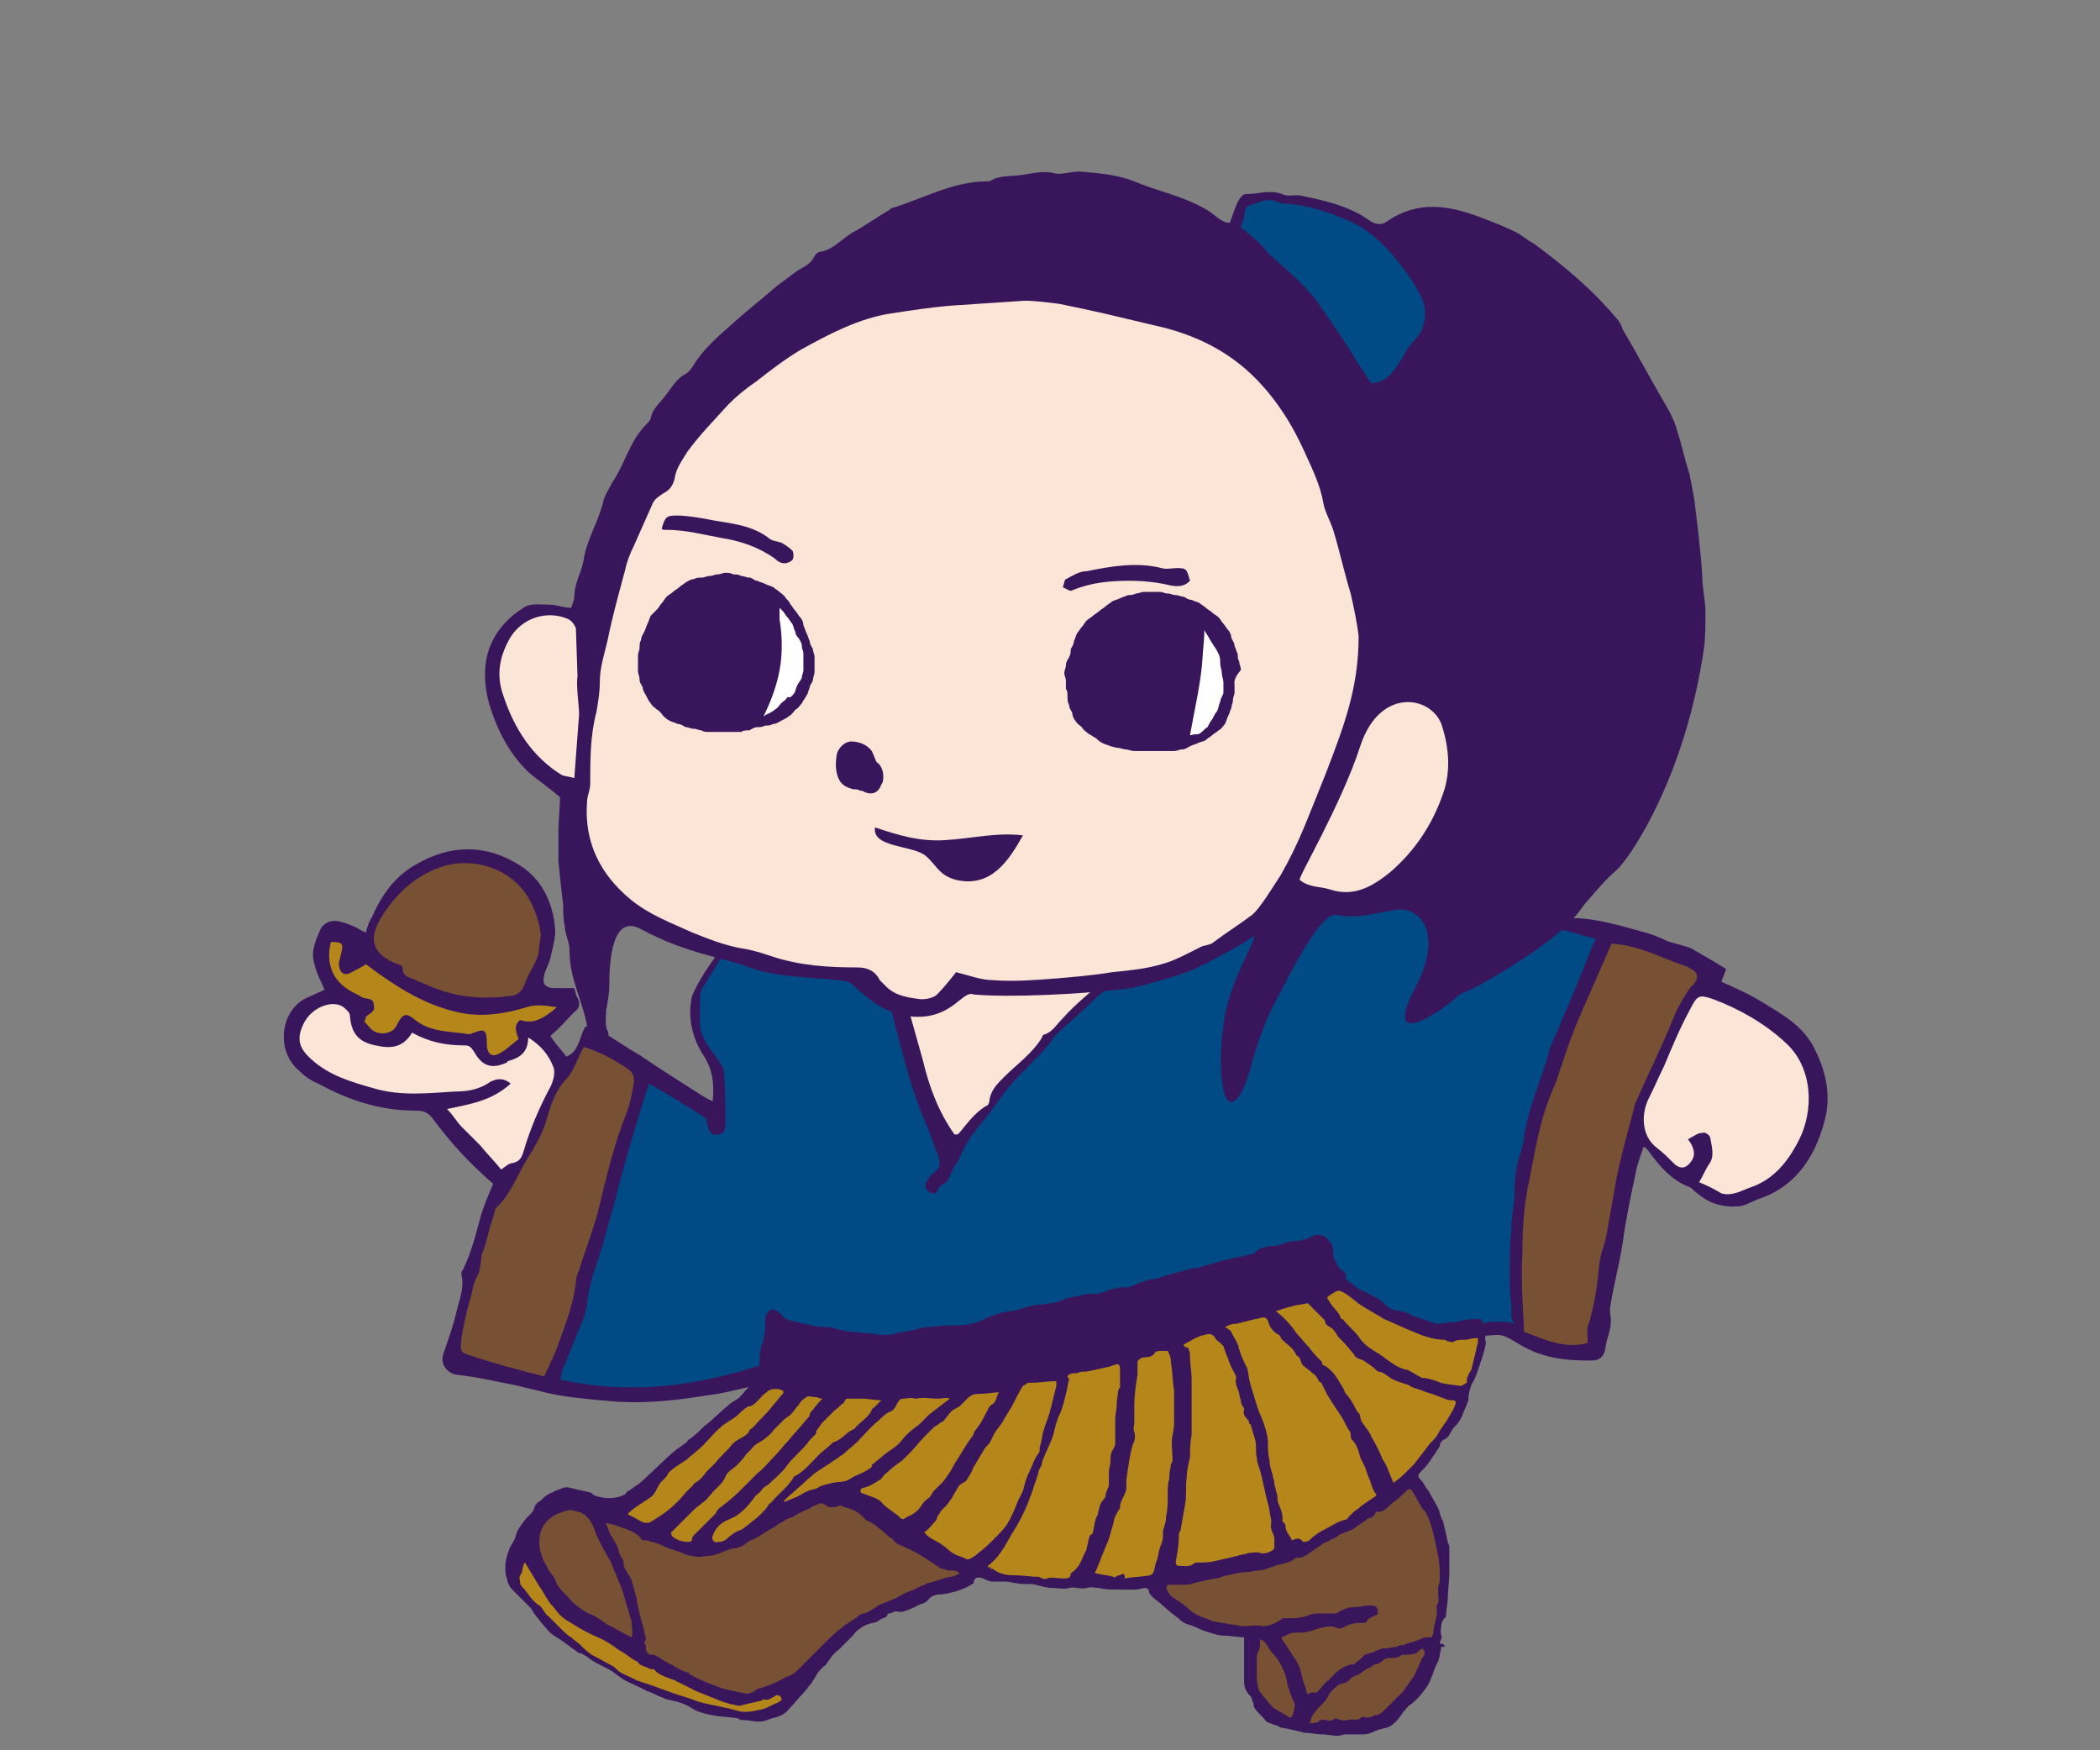 <?xml version="1.0" encoding="utf-8"?>
<!-- Generator: Adobe Illustrator 25.4.1, SVG Export Plug-In . SVG Version: 6.00 Build 0)  -->
<svg version="1.1" id="レイヤー_1" xmlns="http://www.w3.org/2000/svg" xmlns:xlink="http://www.w3.org/1999/xlink" x="0px"
	 y="0px" viewBox="0 0 132 110" style="enable-background:new 0 0 132 110;" xml:space="preserve">
<rect x="0" y="0" width="132" height="110" fill="#808080" stroke="none"/>
<style type="text/css">
	.st0{fill-rule:evenodd;clip-rule:evenodd;fill:#39165C;}
	.st1{fill-rule:evenodd;clip-rule:evenodd;fill:#004A85;}
	.st2{fill-rule:evenodd;clip-rule:evenodd;fill:#785034;}
	.st3{fill-rule:evenodd;clip-rule:evenodd;fill:#FCE4D6;}
	.st4{fill-rule:evenodd;clip-rule:evenodd;fill:#B5871B;}
	.st5{fill-rule:evenodd;clip-rule:evenodd;fill:#FFFFFF;}
</style>
<g>
	<g>
		<path class="st0" d="M48.1,87.2C48,87,47.7,87,47.4,87.1c-1,0.2-2,0.5-3,0.6c-1.8,0.3-3.7,0.5-5.5,0.4c-1.2-0.1-2.5-0.2-3.7-0.4
			c-1.2-0.2-2.4-0.6-3.6-0.8c-1-0.2-1.9-0.4-2.9-0.5c-0.6-0.1-1.1-0.7-0.8-1.4c0.3-0.9,0.6-1.7,0.8-2.6c0.2-0.8,0.5-1.5,0.3-2.3
			c0-0.1,0-0.2,0.1-0.3c0.5-1,0.8-2.2,1.1-3.3c0.2-0.7,0.5-1.4,0.8-2.1c-1.4-1.2-2.7-2.6-3.8-4.1c-0.3-0.4-0.6-0.5-1.1-0.5
			C24,69.8,22,69.2,20,68.1c-0.5-0.2-0.9-0.5-1.3-0.9c-1.3-1.2-1.1-3.5,0.4-4.4c0.4-0.2,0.9-0.4,1.3-0.6c-0.2-0.5-0.5-1-0.6-1.5
			c-0.3-0.8,0-1.5,0.3-2.2c0.2-0.5,0.7-0.7,1.2-0.6c0.4,0.1,0.7,0.2,1.1,0.4c0.2,0.1,0.3,0.2,0.6,0.3c0.1-0.4,0.2-0.7,0.4-1
			c0.6-1.4,1.5-2.6,2.8-3.3c2.1-1.2,4.3-1.3,6.5,0.1c1.4,0.9,2.1,2.4,2.2,4.1c0,0.6-0.2,1.2-0.3,1.7c-0.1,0.4-0.3,0.7-0.4,1.1
			c-0.1,0.5,0,0.7,0.5,0.8c0.4,0,0.9,0,1.4,0c0.1,0.3,0.1,0.5,0.2,0.6c0.2,0.4,0.1,0.7-0.2,0.9c-0.5,0.5-0.9,1-1.5,1.5
			c0.3,0.5,0.7,0.9,1,1.3c0.8-0.3,0.8-1.2,1.2-1.9c0.3,0.1,0.6,0.1,0.8,0.2c0.9,0.5,1.7,1.1,2.6,1.6c1.3,0.9,2.6,1.7,4,2.6
			c0.2,0.1,0.3,0.2,0.6,0.3c0.1-1.1,0-2-0.6-2.9c-0.7-1.1-1-2.4-0.7-3.7c0.2-0.5,0.5-1,0.8-1.5c0.6-0.9,1.2-1.7,1.7-2.6
			c0.4-0.6,0.8-1.1,1.5-1.3c0.1,0,0.2-0.2,0.4-0.4c0,0,1.5,0.9,4.3,0.9c2.8,0.1,12,1.5,15.7,0.6c3.7-0.9,8.1-2.5,10.8-2.6
			c2.7-0.2,5.3-0.8,7.3-0.8c2.1,0.1,7.2,2.2,9.2,2.5c1.9,0.4,3.2,0.2,3.2,0.2c0.2,0.1,0.3,0.1,0.4,0.1c1.6,0,3.1,0.5,4.6,0.9
			c0.4,0.1,0.9,0.3,1.3,0.5c0.5,0.2,1.1,0.3,1.6,0.5c0.7,0.4,1.4,0.8,2.2,1.3c-0.1,0.3-0.2,0.5-0.3,0.8c0.9,0.4,1.8,0.8,2.6,1.3
			c1.3,0.8,2.6,1.5,3.3,3c0.7,1.4,1,2.9,0.6,4.4c-0.6,2.3-1.8,4.1-4,4.9c-0.4,0.1-0.8,0.4-1.3,0.5c-1,0.1-1.9-0.1-2.7-0.8
			c-0.2-0.1-0.3-0.3-0.5-0.4c-1.1-0.4-1.9-1.3-2.6-2.3c-0.1-0.1-0.1-0.1-0.2-0.2c0,0,0,0-0.1,0c-0.2,0.6-0.4,1.1-0.5,1.7
			c-0.3,1.4-0.6,2.8-0.8,4.3c-0.3,1.8-0.5,2.3-0.8,4.1c0,0.1,0,0.2,0,0.3c0.2,1-0.2,1.4-0.3,2.3c-0.1,0.5-0.4,0.7-0.8,0.7
			c-4.4,0.1-4.8-1.7-6.1-1.6"/>
		<path class="st0" d="M100.3,59c-0.9-0.2-1.8-0.6-2.7-0.5c-1.4,0-2.7-0.4-4-0.6c-1.9-0.4-3.6-1.1-5.4-1.9c-0.9-0.4-1.8-0.7-2.6-1
			c-0.7,0.6-1.3,1.2-1.9,1.8c-0.6,0.5-1.2,1-1.7,1.6c-1.3,1.7-2.8,3.2-3.7,5.2c-0.5,1.1-1.2,2.2-1.5,3.4c-0.1,0.4-0.2,0.9-0.2,1.4
			c0.1,0.8-0.1,1.1-1,0.9c-0.3-0.9-0.4-1.8-0.2-2.7c0.1-0.2,0.1-0.5,0.1-0.7c0.2-2.4,0.5-4.8,1.4-7.1c0.3-0.8,0.7-1.5,1-2.2
			c0.1-0.2,0.2-0.4,0.4-0.8c-0.7,0.4-1.5,0.4-1.6,1.3c0,0.1-0.1,0.2-0.2,0.2c-1.1,0.8-2,1.8-3.3,2.3c-0.2,0.1-0.3,0.2-0.5,0.4
			c-0.7,0.5-1.3,1-2,1.5c-0.6,0.4-1.2,0.9-1.8,1.4c-0.8,0.8-1.5,1.5-2.3,2.1c-0.3,0.3-0.5,0.7-0.8,1c-0.7,0.7-1.5,1.4-2.1,2.2
			c-0.7,0.8-1.2,1.8-2,2.6c-0.6,0.7-1.1,1.5-1.4,2.3c-0.1,0.1-0.2,0.3-0.2,0.3c-0.5,0.1-0.6,0.5-0.7,0.9c-0.1,0.2-0.2,0.4-0.3,0.5
			c-0.1,0.3-0.4,0.4-0.6,0.2c-0.3-0.2-0.2-0.5-0.1-0.7c0.1-0.2,0.3-0.4,0.5-0.6c0.3-0.3,0.4-0.6,0.2-0.9c-0.3-0.7-0.5-1.4-0.8-2.1
			c-0.9-2-1.4-4.3-2-6.4c-0.2-0.8-0.3-1.6-0.6-2.4c-0.3-0.9-0.6-1.7-0.7-2.7c-0.1-0.7-0.4-1-1-1.1c-0.2,0-0.4,0-0.6,0
			c-0.5-0.1-1-0.1-1.5-0.2c-1.1-0.2-2.1-0.5-3.1-0.8c-0.5,0.3-0.9,0.6-1.2,0.9c-0.4,0.3-1,0.6-1.3,1c-0.8,1-1.4,2.2-2.1,3.3
			c-0.1,0.2-0.1,0.4-0.1,0.7c0,0.3,0,0.7,0,1c0,0.4,0,0.8,0.1,1.1c0.2,0.8,0.7,1.3,1.1,1.8c0.1,0.2,0.3,0.4,0.3,0.6
			c0.1,1.1,0.1,2.3,0.1,3.4c0,0.3-0.2,0.6-0.5,0.6c-0.3,0-0.6-0.1-0.6-0.5c0-0.2-0.1-0.4-0.1-0.5c-1.3-0.8-2.4-1.5-3.6-2.2
			c-0.3,1.1-0.7,2.1-1,3.2c-0.3,1.1-0.6,2.2-0.9,3.2c-0.4,1.2-0.7,2.4-1,3.7c-0.3,1.2-0.9,2.4-1,3.8c0,0.4-0.2,0.9-0.4,1.3
			c-0.3,0.9-0.7,1.8-1.1,2.7c-0.1,0.2-0.1,0.5-0.2,0.7c4.4,1,8.7,0.4,12.9-1c0-0.1,0-0.4-0.1-0.5c-0.2-0.4-0.2-0.7,0.1-1
			c0.3-0.3,0.6-0.3,1-0.1c0.7,0.3,1.5,0.6,2.2,0.9c0.1,0,0.3,0,0.3,0c0.1-0.5,0.4-0.3,0.7-0.2c1.2,0.3,2.4,0.3,3.6,0.2
			c1.6-0.1,3.2,0,4.7-0.3c0.2-0.1,0.4,0,0.6,0c0.6,0,1.3,0.2,1.9-0.2c0.2-0.1,0.4-0.1,0.6-0.1c0.9,0,1.8,0.1,2.6,0
			c1.5-0.2,3-0.8,4.5-0.8c0.2,0,0.3-0.1,0.5-0.2c0.8-0.2,1.6-0.6,2.5-0.6c0.3,0,0.7-0.2,1-0.4c0.5-0.2,1-0.4,1.5-0.5
			c0.7-0.2,1.3-0.2,1.8-0.8c0.2-0.2,0.5-0.3,0.7-0.4c0.6-0.2,1.2-0.4,1.6-0.9c0.3-0.3,0.7-0.5,1.1-0.7c0.2-0.1,0.3-0.2,0.4-0.4
			c0.5-0.6,0.9-0.7,1.4-0.1c0.3,0.3,0.5,0.6,0.9,0.7c0.2,0.1,0.3,0.2,0.5,0.3c1.3,1.3,2.9,1.7,4.5,2c0.4,0.1,0.6,0.1,0.9,0
			c1-0.2,1.6,0.1,2.3,0.7c0.6,0.6,1.5,0.1,2.2,0.5c0-0.4,0-0.7,0-1c0-1.1-0.1-1-0.1-2.1c0-0.9,0-1.8,0.1-2.8
			c0.1-0.8,0.2-1.5,0.2-2.3c0-0.9,0.2-1.7,0.4-2.5c0.1-0.3,0.2-0.6,0.2-1c0.3-1.9,1.1-3.6,1.6-5.4c0,0,0-0.1,0-0.1
			c0.5-1.2,1-2.4,1.5-3.5C99.4,61.3,99.9,60.2,100.3,59 M99.8,84.4c0-0.5-0.1-1,0-1.4c0.3-1.1,0.5-2.2,0.6-3.4
			c0.1-1.2,0.3-1.1,0.5-2.2c0.2-1.1,0.3-2.3,0.6-3.4c0.3-1.5,0.7-2.9,1.1-4.4c0.1-0.2,0.1-0.4,0.2-0.6c0.7-1.6,1.5-3.3,2.2-4.9
			c0.3-0.8,0.8-1.5,1.2-2.2c0-0.1,0.1-0.1,0.2-0.2c0.3-0.4,0.2-0.7-0.2-0.9c-0.1-0.1-0.2-0.1-0.4-0.2c-1.5-0.5-2.9-1.2-4.6-1.4
			c-0.7,1.6-1.5,3.2-2.1,4.8c-0.6,1.4-1,2.8-1.5,4.2c0,0.1,0,0.1-0.1,0.2c-0.8,1.8-1.1,3.9-1.5,5.8c-0.3,1.4-0.4,2.8-0.4,4.2
			c0,2.1,0.1,3,0.1,5.2C97.1,84.2,98.4,84.9,99.8,84.4 M34.2,86.5c0.3-0.6,0.5-1.1,0.7-1.6c0.5-1.4,1.2-2.8,1.3-4.4
			c0-0.4,0.2-0.7,0.3-1.1c0.4-1.1,0.8-2.2,1.1-3.4c0.5-2.1,1-4.2,1.8-6.2c0.2-0.5,0.3-1,0.4-1.6c0.1-0.4,0-0.8-0.3-1.1
			c-0.9-0.6-1.8-1.1-2.8-1.4c-0.3,0.7-0.5,1.4-1,1.9c-0.6,0.7-1,1.5-1.3,2.5c-0.3,1-0.8,1.9-1.3,2.7c-0.6,1-1,2.1-1.8,2.9
			c-0.2,0.2-0.2,0.5-0.3,0.7c-0.2,0.8-0.4,1.5-0.7,2.3c-0.2,0.5-0.1,1.1-0.3,1.4c-0.3,0.5-0.4,1.1-0.5,1.6c-0.2,0.8-0.4,1.6-0.5,2.4
			c-0.1,0.8,0,0.8,0.6,1C31.1,85.7,32.7,86.1,34.2,86.5 M73.8,57.5c-0.1,0-0.2,0-0.3,0c-2,0.3-3.9,0.6-5.9,0.9
			c-0.6,0.1-1.3,0.3-1.9,0.3c-0.7,0-1.4-0.1-2.2-0.1c-0.2,0-0.4,0.1-0.5,0.2c-0.6,0.4-1.1,0.8-1.7,1.2c-0.1,0.1-0.3,0.1-0.5,0.1
			c-1.3,0-2.6-0.2-3.7-1.2c-0.3-0.3-0.7-0.4-1.2-0.7c-0.1,0.8-0.1,1.4,0.1,2.1c0.6,2.1,1.2,4.3,1.8,6.4c0.5,1.7,1.1,3.3,2,4.7
			c0.1-0.1,0.2-0.1,0.3-0.1c0.5-0.6,1-1.3,1.7-1.7c0.1-0.1,0.2-0.3,0.2-0.4c0.1-0.6,0.5-1,0.9-1.4c0.8-0.8,1.7-1.5,2.4-2.5
			c0.1-0.1,0.1-0.2,0.2-0.2c0.5-0.2,0.8-0.7,1.1-1c0.8-0.9,1.7-1.6,2.6-2.4c0.2-0.2,0.6-0.3,0.8-0.5c0.8-0.9,1.7-1.8,2.9-2.3
			C73.1,58.2,73.4,57.8,73.8,57.5 M106.8,74.3c0.5,0.2,0.9,0.4,1.3,0.6c0.7,0.3,1.3-0.2,1.9-0.4c1.4-0.4,2.4-1.5,3-3
			c0.9-1.8,0.9-4.5-0.9-6.1c-1.4-1.2-2.9-2.1-4.5-2.7c-0.9-0.4-1.1-0.3-1.5,0.7c-0.6,1.2-1.1,2.3-1.6,3.5c-0.3,0.6-0.6,1.3-0.9,1.9
			c-0.5,1-0.4,2.4,0.4,3.2c0.4,0.4,0.8,0.8,1.2,1.1c0.4,0.3,0.7,0.3,1-0.2c0.4-0.5,0.2-0.9-0.2-1.4c0.4-0.2,0.6-0.3,0.9-0.4
			c0.2,0,0.5,0.2,0.5,0.3c0,0.6,0.2,1.2-0.1,1.7C107.2,73.5,107.1,73.8,106.8,74.3 M34,58.8c-0.1-0.9-0.4-1.7-0.8-2.3
			c-1.1-1.7-3.2-2.5-5.2-2c-1.8,0.5-3,1.5-4,3.2c-0.8,1.4-0.5,2.4,0.9,2.9c0.1,0,0.3,0.1,0.3,0.2c0,0.5,0.3,0.6,0.6,0.7
			c0.6,0.3,1.1,0.5,1.7,0.7c1.5,0.5,2.9,0.6,4.4,0.4c0.4-0.1,0.9-0.2,1-0.8c0.2-0.6,0.6-1.1,0.8-1.7C33.9,59.7,33.9,59.2,34,58.8
			 M32.1,68.1c-1.2,1-2.6,1.2-4.1,1.5c0.4,0.5,0.6,0.8,0.9,1.1c0.4,0.4,0.8,0.8,1.2,1.2c0.4,0.5,0.9,1,1.3,1.5
			c0.3-0.2,0.5-0.3,0.7-0.4c0.4,0,0.6-0.3,0.7-0.7c0.5-1.4,1-2.8,1.7-4.1c0.2-0.3,0.3-0.9,0.2-1.2c-0.3-0.8-0.8-1.4-1.6-1.9
			c0,1-0.6,1.3-1.3,1.5c-0.1,0-0.1,0.1-0.1,0.1c-0.9,0.4-1.5,0.2-2-0.7c-0.1-0.3-0.3-0.4-0.6-0.4c-1.1,0-2.2-0.2-3.3-0.8
			c-0.6,1-1.4,1-2.3,0.8c-1-0.2-1.5-0.7-1.6-1.8c0-0.3-0.2-0.4-0.4-0.6c-0.6-0.5-2,0-2.5,1c-0.5,1-0.3,1.6,0.5,2.3
			c1.2,1,2.5,1.4,3.9,1.8c1.7,0.5,3.4,0.3,5.1,0.2c0.8-0.1,1.5-0.2,2.2-0.6C31.2,67.8,31.6,67.8,32.1,68.1 M23,60.6
			c-0.2,0.2-0.5,0.3-0.7,0.4c-0.5,0.3-0.8,0.1-0.8-0.6c0-0.1,0-0.3,0.1-0.4c0.2-0.8,0.2-0.8-0.6-0.9c-0.4,1.2,0,2.3,1.1,3
			c0.3,0.2,0.6,0.3,0.9,0.5c0.2,0.1,0.6,0,0.7,0.5c0,0.4-0.3,0.5-0.5,0.7c0,0,0,0.1-0.1,0.3c0.2,0.2,0.4,0.4,0.6,0.6
			c0.5,0.3,1.2,0.1,1.4-0.3c0.4-0.7,0.6-0.8,1.2-0.4c1,0.8,2.2,0.7,3.4,0.9c0.1,0,0.2-0.1,0.3-0.1c0.7-0.3,0.8-0.2,0.8,0.7
			c0,0.7,0.2,0.9,0.8,0.6c0.4-0.2,0.8-0.6,1.2-0.9c-0.2-0.5-0.3-0.9,0.1-1.2c0.8,0.3,1.5-0.1,2.3-0.8c-0.8-0.1-1.3-0.2-1.9,0
			c-1.3,0.4-2.5,0.6-3.9,0.4C26.9,63.3,24.9,62.2,23,60.6"/>
		<path class="st1" d="M100.3,59c-0.5,1.1-0.9,2.3-1.4,3.4c-0.5,1.2-1,2.4-1.5,3.5c0,0,0,0.1,0,0.1c-0.5,1.8-1.3,3.5-1.6,5.4
			c0,0.3-0.1,0.6-0.2,1c-0.3,0.8-0.4,1.7-0.4,2.5c0,0.8-0.2,1.5-0.2,2.3c-0.1,0.9-0.1,1.8-0.1,2.8c0,1.1,0,1,0.1,2.1
			c0,0.3-0.1,1,0.3,1.1c-0.4-0.1-1-0.2-1.8-0.1c-0.5,0.1-1.5,0.2-2.5,0.4c-0.4,0.1-1.5-0.6-1.9-0.6c-1.6-0.4-3.2-1-4.5-2.3
			c-0.1-0.1-0.6-1.4-0.9-1.7c-0.5-0.6-1-0.5-1.4,0.1c-0.1,0.2-0.3,0.3-0.4,0.4c-0.4,0.2-0.8,0.4-1.1,0.7c-0.5,0.4-1,0.7-1.6,0.9
			c-0.3,0.1-0.5,0.2-0.7,0.4c-0.5,0.6-1.2,0.6-1.8,0.8c-0.5,0.1-1,0.3-1.5,0.5c-0.4,0.1-0.7,0.4-1,0.4c-0.9,0-1.7,0.3-2.5,0.6
			c-0.2,0-0.3,0.2-0.5,0.2c-1.5,0.1-3,0.6-4.5,0.8c-0.9,0.1-1.8,0-2.6,0c-0.2,0-0.5,0-0.6,0.1c-0.6,0.4-1.3,0.2-1.9,0.2
			c-0.2,0-0.4-0.1-0.6,0C59,85,57.5,84.8,55.9,85c-1.2,0.1-2.4,0.1-3.6-0.2c-0.2-0.1-0.5-0.3-0.7,0.2c0,0-0.2,0-0.3,0
			c-0.7-0.3-1.5-0.5-2.2-0.9c-0.4-0.2-0.7-0.2-1,0.1c-0.3,0.3-0.3,0.6-0.1,1c0.1,0.2,0.1,0.4,0.1,0.5c-4.2,1.4-8.4,2-12.9,1
			c0.1-0.2,0.1-0.5,0.2-0.7c0.4-0.9,0.7-1.8,1.1-2.7c0.2-0.4,0.3-0.8,0.4-1.3c0.1-1.3,0.6-2.5,1-3.8c0.3-1.2,0.7-2.4,1-3.7
			c0.3-1.1,0.6-2.2,0.9-3.2c0.3-1,0.6-2,1-3.2c1.2,0.7,2.4,1.4,3.6,2.2c0,0.1,0,0.3,0.1,0.5c0.1,0.4,0.3,0.6,0.6,0.5
			c0.3,0,0.5-0.2,0.5-0.6c0-1.1,0-2.3-0.1-3.4c0-0.2-0.2-0.4-0.3-0.6c-0.4-0.6-0.9-1.1-1.1-1.8C44,64.7,44,64.3,44,63.9
			c0-0.4,0-0.7,0-1c0-0.2,0-0.5,0.1-0.7c0.7-1.1,1.3-2.2,2.1-3.3c0.3-0.4,0.9-0.7,1.3-1c0.4-0.3,0.8-0.5,1.2-0.9
			c1,0.2,2,0.5,3.1,0.8c0.5,0.1,1,0.2,1.5,0.2c0.2,0,0.4,0,0.6,0c0.6,0.1,0.9,0.4,1,1.1c0.1,0.9,0.4,1.8,0.7,2.7
			c0.3,0.8,0.4,1.6,0.6,2.4c0.6,2.2,1.1,4.4,2,6.4c0.3,0.7,0.5,1.4,0.8,2.1c0.1,0.4,0.1,0.7-0.2,0.9c-0.2,0.2-0.4,0.3-0.5,0.6
			c-0.2,0.2-0.2,0.5,0.1,0.7c0.3,0.2,0.5,0.1,0.6-0.2c0.1-0.2,0.3-0.3,0.5-0.4c0.1-0.1,0.2-0.4,0.5-1c0-0.1,0.2-0.2,0.2-0.3
			c0.4-0.9,0.8-1.6,1.4-2.3c0.7-0.8,1.3-1.8,2-2.6c0.7-0.8,1.4-1.4,2.1-2.2c0.3-0.3,0.5-0.7,0.8-1c0.8-0.7,1.6-1.4,2.3-2.1
			c0.5-0.5,1.2-0.9,1.8-1.4c0.7-0.5,1.3-1,2-1.5c0.2-0.1,0.3-0.3,0.5-0.4c1.2-0.5,2.2-1.5,3.3-2.3c0.1-0.1,0.2-0.1,0.2-0.2
			c0.1-0.9,0.9-0.9,1.6-1.3c-0.2,0.4,6.6-0.1,7.3-0.8c0.8,0.3,1.7,0.6,2.6,1c1.7,0.8,3.5,1.5,5.4,1.9c1.3,0.3,2.6,0.6,4,0.6
			C98.5,58.4,99.4,58.8,100.3,59"/>
		<path class="st2" d="M99.8,84.4c-1.4,0.4-2.7-0.2-4-0.7c-0.1-2.2-0.2-3.1-0.1-5.2c0-1.4,0.1-2.8,0.4-4.2c0.4-2,0.7-4,1.5-5.8
			c0-0.1,0-0.1,0.1-0.2c0.5-1.4,0.9-2.8,1.5-4.2c0.7-1.6,1.4-3.2,2.1-4.8c1.7,0.1,3.1,0.9,4.6,1.4c0.1,0,0.2,0.1,0.4,0.2
			c0.4,0.2,0.5,0.5,0.2,0.9c0,0.1-0.1,0.1-0.2,0.2c-0.5,0.7-0.9,1.4-1.2,2.2c-0.7,1.7-1.5,3.3-2.2,4.9c-0.1,0.2-0.2,0.4-0.2,0.6
			c-0.4,1.5-0.8,2.9-1.1,4.4c-0.2,1.1-0.4,2.3-0.6,3.4c-0.2,1.1-0.4,1.1-0.5,2.2c-0.1,1.2-0.3,2.3-0.6,3.4
			C99.7,83.4,99.8,83.9,99.8,84.4"/>
		<path class="st2" d="M34.2,86.5c-1.6-0.4-3.1-0.8-4.6-1.3c-0.6-0.2-0.7-0.2-0.6-1c0.1-0.8,0.3-1.6,0.5-2.4
			c0.2-0.5,0.2-1.1,0.5-1.6c0.2-0.3,0.2-0.9,0.3-1.4c0.3-0.7,0.4-1.5,0.7-2.3c0.1-0.3,0.1-0.6,0.3-0.7c0.8-0.8,1.2-1.9,1.8-2.9
			c0.5-0.8,1.1-1.8,1.3-2.7c0.3-1,0.6-1.8,1.3-2.5c0.4-0.5,0.6-1.2,1-1.9c1,0.3,1.9,0.8,2.8,1.4c0.4,0.3,0.4,0.7,0.3,1.1
			c-0.1,0.5-0.2,1.1-0.4,1.6c-0.8,2-1.3,4.1-1.8,6.2c-0.3,1.1-0.7,2.2-1.1,3.4c-0.1,0.4-0.3,0.7-0.3,1.1c-0.2,1.6-0.8,3-1.3,4.4
			C34.7,85.4,34.5,85.9,34.2,86.5"/>
		<path class="st3" d="M73.8,57.5c0.5,0.2-0.1,0.8-0.7,1.3c-0.9,0.9-2,1.3-2.9,2.3c-0.2,0.2-0.6,0.3-0.8,0.5
			c-0.9,0.8-1.8,1.5-2.6,2.4c-0.4,0.4-0.6,0.8-1.1,1c-0.1,0-0.2,0.1-0.2,0.2c-0.6,1-1.6,1.7-2.4,2.5c-0.4,0.4-0.8,0.8-0.9,1.4
			c0,0.2-0.1,0.4-0.2,0.4c-0.7,0.4-1.2,1.1-1.7,1.7c-0.1,0.1-0.1,0.1-0.3,0.1c-1-1.4-1.6-3-2-4.7c-0.6-2.1-1.2-4.3-1.8-6.4
			c-0.2-0.6-0.2-1.3-0.1-2.1c0.5,0.3,0.9,0.4,1.2,0.7c1.1,0.9,2.4,0.8,3.7,0.9c0.2,0,0.3,0,0.5-0.1c0.6-0.4,0.8-0.5,1.3-0.9
			c0.2-0.1,0.7-0.2,0.9-0.2c0.7,0,1.4,0.1,2.2,0.1c0.6,0,1.3-0.2,1.9-0.3c2-0.3,3.9-0.6,5.9-0.9C73.6,57.4,73.7,57.5,73.8,57.5"/>
		<path class="st3" d="M106.8,74.3c0.3-0.5,0.4-0.8,0.6-1.1c0.4-0.5,0.2-1.1,0.1-1.7c0-0.1-0.3-0.4-0.5-0.3c-0.3,0-0.5,0.2-0.9,0.4
			c0.4,0.5,0.5,1,0.2,1.4c-0.3,0.4-0.6,0.5-1,0.2c-0.4-0.4-0.8-0.8-1.2-1.1c-0.9-0.7-1-2.1-0.4-3.2c0.3-0.6,0.6-1.3,0.9-1.9
			c0.5-1.2,1-2.4,1.6-3.5c0.5-1,0.6-1,1.5-0.7c1.6,0.6,3.2,1.5,4.5,2.7c1.8,1.6,1.8,4.3,0.9,6.1c-0.7,1.4-1.6,2.5-3,3
			c-0.6,0.2-1.2,0.6-1.9,0.4C107.7,74.7,107.3,74.5,106.8,74.3"/>
		<path class="st2" d="M34,58.8c-0.1,0.4-0.1,0.9-0.2,1.3c-0.2,0.6-0.6,1.1-0.8,1.7c-0.2,0.6-0.6,0.8-1,0.8c-1.5,0.2-3,0.1-4.4-0.4
			c-0.6-0.2-1.2-0.5-1.7-0.7c-0.3-0.1-0.6-0.2-0.6-0.7c0-0.1-0.2-0.2-0.3-0.2C23.4,60,23.1,59,24,57.6c1-1.6,2.3-2.7,4-3.2
			c1.9-0.5,4.1,0.2,5.2,2C33.6,57.1,33.9,57.9,34,58.8"/>
		<path class="st3" d="M32.1,68.1c-0.5-0.4-0.9-0.3-1.3-0.1c-0.7,0.5-1.5,0.6-2.2,0.6c-1.7,0.1-3.4,0.3-5.1-0.2
			c-1.4-0.4-2.8-0.8-3.9-1.8c-0.8-0.7-1-1.3-0.5-2.3c0.5-1,1.8-1.5,2.5-1c0.2,0.2,0.4,0.3,0.4,0.6c0.1,1.1,0.6,1.6,1.6,1.8
			c0.9,0.2,1.7,0.2,2.3-0.8c1.1,0.6,2.1,0.8,3.3,0.8c0.3,0,0.4,0.1,0.6,0.4c0.5,0.9,1.1,1.1,2,0.7c0.1,0,0.1-0.1,0.1-0.1
			c0.7-0.2,1.3-0.5,1.3-1.5c0.8,0.5,1.3,1.1,1.6,1.9c0.1,0.3,0,0.8-0.2,1.2c-0.7,1.3-1.3,2.7-1.7,4.1c-0.1,0.3-0.2,0.6-0.7,0.7
			c-0.2,0-0.4,0.2-0.7,0.4c-0.4-0.5-0.9-1-1.3-1.5c-0.4-0.4-0.8-0.8-1.2-1.2c-0.3-0.3-0.5-0.7-0.9-1.1
			C29.5,69.4,30.9,69.2,32.1,68.1"/>
		<path class="st4" d="M23,60.6c2,1.5,3.9,2.7,6.2,3.1c1.3,0.2,2.6,0,3.9-0.4c0.6-0.2,1.2-0.1,1.9,0c-0.8,0.7-1.5,1.1-2.3,0.8
			c-0.4,0.3-0.3,0.7-0.1,1.2c-0.4,0.3-0.8,0.7-1.2,0.9c-0.5,0.3-0.8,0-0.8-0.6c0-0.8-0.1-1-0.8-0.7c-0.1,0-0.2,0.1-0.3,0.1
			c-1.2-0.2-2.4-0.1-3.4-0.9c-0.6-0.5-0.8-0.4-1.2,0.4c-0.2,0.4-0.9,0.6-1.4,0.3c-0.2-0.1-0.4-0.4-0.6-0.6c0.1-0.2,0.1-0.2,0.1-0.3
			c0.2-0.2,0.6-0.3,0.5-0.7c0-0.5-0.4-0.4-0.7-0.5c-0.3-0.2-0.6-0.3-0.9-0.5c-1.1-0.7-1.4-1.8-1.1-3c0.8,0,0.8,0.1,0.6,0.9
			c0,0.1-0.1,0.3-0.1,0.4c0,0.6,0.3,0.9,0.8,0.6C22.5,60.9,22.7,60.8,23,60.6"/>
		<path class="st0" d="M90.8,103.5c0,0-0.1,0-0.2,0c-0.1,0.4-0.1,0.8-0.3,1.1c-0.2,0.4-0.3,0.9-0.6,1.4c-0.3,0.4-0.6,0.8-1,1.1
			c-0.2,0.1-0.3,0.3-0.5,0.5c-0.2,0.3-0.4,0.6-0.7,0.8c-0.2,0.2-0.5,0.2-0.8,0.3c-0.1,0-0.2,0.1-0.3,0.1c-0.2,0.1-0.4,0.2-0.7,0.2
			c-0.2,0-0.5,0-0.7,0c-0.2,0-0.4,0-0.5,0c-0.5,0.2-0.9,0-1.4,0c-0.4,0-0.7-0.1-1.1-0.1c-0.4-0.1-0.8-0.2-1.3-0.3
			c-0.1,0-0.2,0-0.3-0.1c-0.3-0.1-0.6-0.2-0.8-0.3c0,0,0,0,0,0c-0.2-0.3-0.5-0.5-0.7-0.8c-0.1-0.1-0.1-0.2-0.1-0.3
			c-0.1-0.2-0.1-0.4-0.2-0.5c-0.3-0.3-0.4-0.6-0.4-0.9c0-0.4,0-0.8,0-1.3c0-0.5,0-0.9,0-1.4c0,0,0-0.1,0-0.1c-0.4,0-0.8-0.1-1.2-0.1
			c-0.5,0-0.9-0.2-1.3-0.3c-0.3-0.1-0.6-0.3-1-0.4c-0.4-0.1-0.6-0.4-0.9-0.6c-0.4-0.3-0.8-0.7-1.2-1c-0.2-0.2-0.4-0.3-0.4-0.6
			c0,0-0.1-0.1-0.2-0.1c-0.2,0-0.4,0.1-0.6,0.1c-0.4,0-0.8,0-1.2,0c-0.4,0-0.7,0-1.1-0.1c-0.3,0-0.5-0.1-0.8,0
			c-0.4,0.1-0.8-0.1-1.1,0c-0.3,0.1-0.7,0-1,0c-0.4,0-0.7-0.1-1.1-0.2c-0.4-0.1-0.8,0-1.2-0.1c-0.2,0-0.4-0.1-0.7-0.1
			c-0.3,0-0.5,0-0.8,0c-0.2,0-0.4-0.1-0.6-0.2c-0.3-0.1-0.5-0.1-0.6,0.2c0,0,0,0.1,0,0.1c-0.6,0.4-1.3,0.6-2,0.7
			c-0.4,0-0.7,0.1-0.9,0.4c-0.1,0.1-0.3,0.2-0.4,0.2c-0.4,0.2-0.8,0.4-1.2,0.5c-0.1,0-0.1,0-0.2,0c-0.3-0.1-0.4,0.1-0.6,0.1
			c0,0-0.1,0-0.1,0c0,0.3-0.4,0.3-0.5,0.4c-0.1,0.1-0.3,0.2-0.5,0.2c-0.3,0.1-0.6,0.2-0.8,0.4c-0.2,0.1-0.3,0.3-0.4,0.4
			c-0.3,0.3-0.6,0.6-0.9,0.9c-0.3,0.2-0.5,0.5-0.7,0.8c-0.1,0.1-0.1,0.2-0.2,0.2c-0.2,0.2-0.4,0.4-0.5,0.6c-0.1,0.2-0.2,0.3-0.3,0.5
			c-0.2,0.2-0.3,0.4-0.5,0.6c-0.3,0.3-0.6,0.7-0.9,1c-0.3,0.4-0.7,0.5-1.1,0.6c-0.3,0.1-0.5,0.2-0.8,0.2c-0.3,0-0.6-0.1-1-0.1
			c-0.1,0-0.2,0-0.3-0.1c-0.5-0.1-1.1-0.1-1.6-0.2c-0.5-0.1-1-0.2-1.4-0.5c-0.5-0.3-1-0.4-1.5-0.5c-0.2-0.1-0.5-0.2-0.7-0.3
			c-0.2-0.1-0.4-0.2-0.5-0.2c-0.5-0.3-1.1-0.5-1.6-0.8c-0.1-0.1-0.3-0.2-0.4-0.3c-0.5-0.4-1.2-0.6-1.7-1c-0.1-0.1-0.3-0.2-0.5-0.3
			c0,0-0.1,0-0.1,0c-0.4-0.3-0.7-0.5-1.1-0.8c-0.3-0.2-0.7-0.4-0.9-0.7c-0.3-0.3-0.6-0.7-0.9-1.1c0-0.1-0.1-0.1-0.1-0.2
			c-0.4-0.4-0.8-0.8-1.2-1.2c-0.3-0.3-0.3-0.6-0.4-0.9c-0.1-0.6,0-1.1,0.2-1.6c0.1-0.3,0.3-0.5,0.4-0.8c0.1-0.5,0.4-0.8,0.7-1.2
			c0.1-0.1,0.2-0.2,0.3-0.3c0.1-0.1,0.2-0.3,0.2-0.4c0.1-0.2,0.2-0.3,0.4-0.4c0.2-0.2,0.4-0.4,0.7-0.5c0.1,0,0.1-0.1,0.2-0.1
			c0.3-0.1,0.6-0.3,0.9-0.2c0.4,0.1,0.9,0.2,1.3,0.3c0.1,0,0.1,0.1,0.3,0.2c0.9,0.3,1.6,0.1,1.9-0.1c0.1-0.1,0.1-0.2,0.2-0.2
			c0.2-0.1,0.4-0.3,0.6-0.4c0.3-0.2,2-1.9,2.3-2.1c0.2-0.2,0.6-0.4,0.8-0.6c0-0.1,0.1-0.1,0.2-0.2c0.2-0.1,0.8-0.7,0.9-0.8
			c0.2-0.1,1-0.9,1.5-1.3c0.2-0.2,0.5-0.3,0.7-0.5c0.3-0.3,0.8-1,1.2-1.2c0.2-0.1,0-0.6,0-0.8c0.1-0.3,0-0.6,0.1-0.9
			c0-0.3,0.2-0.5,0.2-0.8c0.1-0.4,0.1-0.8,0.1-1.2c0-0.3,0.3-0.6,0.4-0.6c0.3,0,0.5,0.2,0.7,0.4c0.1,0.2,0.3,0.2,0.5,0.3
			c0.1,0,0.3,0.1,0.4,0.1c0.2,0,0.3,0.1,0.5,0.1c0.4,0.1,0.8,0.2,1.3,0.2c0.5,0,0.5,0.1,1,0.2c0.2,0,0.4,0.1,0.7,0.1
			c0.3,0,0.7,0.1,1,0.1c0.3,0,0.6,0.1,0.9,0.1c0.2,0,0.5,0,0.8-0.1c0.3-0.1,0.7-0.1,1-0.2c0.1,0,0.3,0,0.4-0.1
			c0.2,0,0.4-0.1,0.6-0.1c0.4,0,0.9-0.1,1.3-0.1c0.2,0,0.4,0,0.6,0c0.7,0,1.3-0.2,1.9-0.5c0.5-0.2,1-0.4,1.5-0.4c0,0,0,0,0,0
			c0.5-0.1,1-0.3,1.5-0.4c0.1,0,0.2,0,0.3,0c0.5-0.1,1-0.1,1.4-0.3c0.4-0.2,0.8-0.2,1.2-0.3c0.3-0.1,0.6-0.1,1-0.1
			c0.1,0,0.3-0.1,0.4-0.1c0.4-0.2,0.9-0.3,1.4-0.3c0,0,0.1,0,0.1,0c0.4-0.1,0.7-0.3,1.1-0.4c0.2-0.1,0.4-0.1,0.5-0.1
			c0.5-0.1,0.9-0.3,1.4-0.4c0.4-0.1,0.7-0.2,1.1-0.3c0.3,0,0.6-0.1,0.9-0.2c0.7-0.2,1.3-0.4,2-0.5c0.3-0.1,0.5-0.1,0.8-0.2
			c0.1,0,0.1,0,0.2-0.1c0.3-0.3,0.8-0.4,1.2-0.4c0.2,0,0.5-0.1,0.7-0.2c0.2,0,0.3-0.1,0.5-0.1c0.4,0,0.8-0.1,1.2-0.3
			c0.5-0.3,1,0.1,1.2,0.5c0.1,0.2,0.1,0.4,0.1,0.6c0,0.4,0.2,0.7,0.5,1c0.1,0.1,0.4,0.2,0.3,0.5c0,0,0,0.1,0,0.1
			c0.3,0.2,0.5,0.4,0.8,0.6c0.4,0.2,0.8,0.4,1.2,0.6c0.3,0.2,0.5,0.4,0.7,0.6c0.1,0,0.1,0.1,0.2,0.1c0.4,0.1,0.9,0.1,1.3,0.4
			c0.1,0.1,0.2,0,0.3,0.1c0.4,0.1,0.8,0.3,1.2,0.4c0.3,0,0.7-0.1,1-0.1c0.1,0,0.2,0,0.2,0c0.1,0,0.3-0.1,0.4-0.1
			c0.3-0.1,0.7-0.1,1-0.1c0,0,0.1,0,0.2,0c0.1,0.3,0.4,0.6,0.3,1c-0.1,0.2,0,0.4,0,0.5c-0.1,0.6-0.3,1.1-0.5,1.7
			c-0.1,0.3-0.2,0.6-0.4,0.9c-0.1,0.3-0.2,0.6-0.2,0.9c0,0,0,0.1,0,0.1c-0.1,0.3-0.3,0.7-0.4,1c-0.1,0.2-0.2,0.4-0.4,0.6
			c-0.1,0.1-0.2,0.2-0.3,0.4c-0.1,0.2-0.2,0.4-0.5,0.5c-0.1,0.1-0.2,0.2-0.2,0.4c-0.2,0.3-0.4,0.6-0.6,0.9c-0.2,0.3-0.4,0.5-0.6,0.7
			c-0.2,0.2-0.2,0.3,0,0.5c0.2,0.2,0.3,0.5,0.5,0.7c0.2,0.4,0.4,0.7,0.6,1.1c0.1,0.2,0.1,0.4,0.2,0.6c0,0.1,0.1,0.1,0.1,0.2
			c0.1,0.4,0.2,0.8,0.3,1.3c0,0.1,0.1,0.2,0.1,0.3c0,0.3,0,0.6,0,1c0,0.2,0,0.5,0,0.7c0,0.5-0.1,1.1-0.1,1.6c0,0.3-0.1,0.6-0.1,1
			c0,0.1,0,0.1-0.1,0.2c-0.1,0.1-0.2,0.3-0.2,0.4c0,0.2-0.1,0.4,0,0.7c0.1,0.1-0.1,0.3-0.1,0.5C90.8,103.3,90.8,103.4,90.8,103.5"/>
		<path class="st2" d="M60.3,98.9c-0.2,0.1-0.4,0.2-0.6,0.2c-0.5,0.1-0.9,0.3-1.4,0.4c-0.1,0-0.1,0.1-0.2,0.1
			c-0.3,0.1-0.6,0.3-0.9,0.4c-0.3,0.1-0.5,0.2-0.8,0.4c-0.2,0.1-0.5,0.2-0.7,0.3c-0.1,0-0.2,0.1-0.3,0.1c-0.4,0.2-0.7,0.5-1.1,0.6
			c-0.2,0-0.4,0.2-0.5,0.3c-0.1,0-0.1,0.1-0.2,0.1c-0.2,0.2-0.5,0.3-0.7,0.5c-0.4,0.3-0.8,0.7-1.1,1c-0.6,0.6-1.1,1.1-1.7,1.7
			c-0.2,0.2-0.4,0.3-0.7,0.4c-0.2,0.1-0.5,0.3-0.8,0.4c-0.2,0.1-0.5,0.2-0.8,0.3c-0.1,0-0.3,0.1-0.4,0.2c-0.2,0.1-0.4,0.2-0.7,0.1
			c-0.5-0.1-1.1-0.2-1.6-0.4c-0.5-0.2-1.1-0.4-1.6-0.7c-0.1,0-0.2-0.2-0.3-0.2c-0.4-0.1-0.7-0.3-1-0.5c-0.1,0-0.2-0.1-0.4-0.2
			c-0.2-0.1-0.3-0.2-0.5-0.3c-0.1-0.1-0.2-0.1-0.3-0.1c-0.3,0-0.4-0.2-0.4-0.4c0-0.1,0-0.1,0-0.2c-0.2-0.2,0-0.3,0-0.4
			c0-0.2-0.1-0.3-0.1-0.4c0,0,0,0,0-0.1c-0.2-0.7-0.4-1.4-0.5-2.1c-0.1-0.4-0.2-0.7-0.3-1.1c-0.1-0.2-0.3-0.5-0.4-0.7
			c-0.1-0.1-0.1-0.2-0.1-0.4c0-0.1-0.1-0.3-0.2-0.4c0-0.1-0.1-0.2-0.1-0.3c-0.1-0.4-0.3-0.7-0.5-1c-0.1-0.2-0.2-0.5-0.3-0.7
			c0,0,0-0.1,0-0.1c0.2,0.1,0.5,0.1,0.7,0.2c0.5,0.2,1.1,0.3,1.5,0.8c0,0.1,0.1,0.1,0.2,0.1c0,0,0.1,0,0.1,0
			c0.4,0.1,0.8,0.2,1.2,0.4c0.4,0.2,0.9,0.3,1.3,0.5c0.4,0.1,0.8,0.2,1.2,0.1c0.4,0,0.8-0.1,1.2-0.3c0.3-0.1,0.5-0.2,0.8-0.2
			c0.3-0.1,0.5-0.2,0.7-0.4c0.1,0,0.1-0.1,0.2-0.1c0.3-0.1,0.6-0.3,0.9-0.5c0.3-0.2,0.6-0.3,0.8-0.5c0.2-0.1,0.4-0.2,0.5-0.3
			c0.2-0.1,0.3-0.1,0.5-0.2c0.3-0.2,0.7-0.4,1-0.5c0.1-0.1,0.3-0.2,0.4-0.2c0.1-0.1,0.4-0.2,0.6,0c0.2,0.2,0.5,0.1,0.7,0.1
			c0.1-0.1,0.3-0.1,0.4,0c0.5,0.1,1,0.3,1.4,0.8c0.1,0.1,0.2,0.1,0.4,0.2c0.4,0.3,0.8,0.6,1.1,0.9c0.1,0,0.1,0.1,0.2,0.1
			c0.2,0.4,0.6,0.4,0.9,0.6c0.3,0.1,0.6,0.3,0.8,0.4c0.5,0.3,0.9,0.6,1.4,0.9c0,0,0.1,0,0.1,0c0.1,0,0.2,0.1,0.3,0.1
			C60,98.7,60.2,98.7,60.3,98.9"/>
		<path class="st2" d="M82.2,106.5c-0.1-0.2-0.1-0.4-0.2-0.6c-0.2-0.5-0.2-1-0.5-1.5c-0.3-0.4-0.5-0.8-0.8-1.2
			c-0.2-0.3-0.2-0.3,0.1-0.4c0.3-0.2,0.6-0.2,1-0.2c0.3,0,0.6-0.1,0.9-0.2c0.4-0.1,0.9-0.3,1.3-0.1c0.2,0.1,0.4,0,0.6-0.1
			c0.2-0.1,0.5-0.2,0.7-0.2c0.1,0,0.1,0,0.2,0c0.1,0,0.4,0,0.4-0.1c0.1-0.2,0.4-0.3,0.6-0.4c0.1,0,0.1-0.1,0.1-0.2
			c0-0.3-0.1-0.4-0.5-0.4c-0.3,0-0.6,0.1-0.9,0.1c0,0-0.1,0-0.1,0c-0.4,0-0.8,0.2-1.1,0.4c0,0-0.1,0-0.1,0c-0.3,0-0.6,0-0.9,0
			c-0.2,0-0.5,0-0.7,0.1c-0.3,0.1-0.6,0.2-1,0.2c-0.2,0-0.4,0-0.6,0c-0.1,0-0.1,0-0.2,0.1c-0.3,0.2-0.7,0.4-1.1,0.4
			c-0.4-0.1-0.9,0-1.3,0c-0.2,0-0.4-0.1-0.7-0.1c-0.4-0.1-0.7-0.1-1.1-0.2c-0.1,0-0.2-0.1-0.3-0.1c-0.2-0.1-0.3-0.1-0.5-0.2
			c-0.3-0.1-0.6-0.3-0.8-0.5c-0.3-0.3-0.7-0.5-1.1-0.8c-0.1-0.1-0.2-0.3-0.3-0.5c0,0,0.1-0.2,0.1-0.2c0.3,0,0.6,0,0.9,0
			c0.2,0,0.5,0,0.7-0.1c0.4-0.1,0.9-0.2,1.4-0.3c0.3,0,0.5-0.2,0.8-0.2c0.4-0.1,0.8-0.2,1.2-0.2c0.2,0,0.5-0.1,0.7-0.1
			c0.4,0,0.7-0.2,1.1-0.3c0.2-0.1,0.5-0.1,0.7-0.2c0.1,0,0.2-0.1,0.3-0.1c0.1-0.1,0.2-0.2,0.4-0.2c0.4,0,0.7-0.3,1-0.5
			c0.2-0.1,0.4-0.3,0.6-0.4c0.1-0.1,0.3-0.1,0.4-0.2c0.1-0.1,0.3-0.1,0.4-0.2c0.3-0.3,0.8-0.3,1.2-0.6c0.2-0.2,0.5-0.3,0.7-0.5
			c0,0,0.1-0.1,0.2-0.1c0.2,0,0.3-0.2,0.4-0.4c0.5,0.1,0.7-0.3,1.1-0.6c0.3-0.2,0.6-0.5,0.9-0.8c0,0,0.2,0,0.2,0
			c0.1,0.2,0.2,0.3,0.3,0.5c0.1,0.2,0.3,0.5,0.4,0.7c0.1,0.1,0.1,0.1,0.2,0.2c0.2,0.4,0.4,0.9,0.5,1.4c0.1,0.4,0.2,0.9,0.3,1.4
			c0.1,0.5,0.1,1,0.1,1.5c0,0.2-0.1,0.3-0.1,0.5c0,0.1,0,0.2,0,0.4c0,0.2,0.1,0.5-0.1,0.7c0,0,0,0,0,0.1c0.1,0.6-0.2,1.1-0.2,1.6
			c0,0.1-0.1,0.2-0.1,0.3c-0.1,0-0.3,0-0.4,0c0,0,0,0,0,0c-0.3,0.1-0.5,0.2-0.8,0.3c-0.1,0-0.3,0.1-0.4,0.1
			c-0.1,0.1-0.3,0.1-0.4,0.1c-0.1,0-0.2,0.1-0.2,0.1c-0.3,0-0.5,0.1-0.8,0.1c-0.2,0-0.4,0.1-0.6,0.2c-0.2,0.1-0.4,0.1-0.6,0.2
			c0,0-0.1,0-0.1,0.1c-0.2,0.2-0.4,0.3-0.6,0.5c0,0,0,0-0.1,0c-0.7,0.1-1.1,0.6-1.5,1c-0.3,0.2-0.5,0.6-0.8,0.8
			C82.5,106.3,82.3,106.4,82.2,106.5"/>
		<path class="st4" d="M81.2,96.8c-0.1-0.3-0.4-0.5-0.4-0.9c0-0.1,0-0.1-0.1-0.2c0,0-0.1-0.1-0.1-0.1c0.1-0.5-0.2-0.9-0.3-1.3
			c0-0.2,0-0.4-0.1-0.6c0-0.2-0.1-0.3-0.1-0.5c0-0.2-0.1-0.3-0.1-0.5c-0.1-0.3-0.2-0.6-0.2-0.9c-0.1-0.4-0.1-0.8-0.1-1.1
			c0-0.5-0.2-1.1-0.4-1.6c-0.2-0.4-0.3-0.8-0.4-1.1c-0.1-0.3-0.2-0.7-0.3-1c-0.1-0.3-0.1-0.6-0.2-1c-0.2-0.4-0.4-0.8-0.5-1.2
			c-0.1-0.1,0-0.2-0.1-0.3c-0.1-0.3-0.3-0.5-0.4-0.8c-0.1-0.1-0.2-0.2-0.4-0.3c0.2-0.1,0.4-0.2,0.6-0.2c0,0,0.1,0,0.1,0
			c0.4-0.1,0.8-0.2,1.2-0.3c0.2,0,0.3-0.1,0.5-0.1c0.1,0,0.2,0,0.3,0.2c0.1,0.4,0.3,0.7,0.7,0.9c0.1,0.1,0.1,0.2,0.2,0.3
			c0.3,0.3,0.7,0.5,0.9,1c0.3,0.1,0.2,0.4,0.4,0.6c0.2,0.2,0.4,0.3,0.6,0.5c0.2,0.1,0.3,0.3,0.4,0.5c0.1,0.1,0.2,0.1,0.2,0.2
			c0.1,0.2,0.2,0.4,0.3,0.6c0.1,0.2,0.2,0.3,0.3,0.5c0.2,0.3,0.4,0.6,0.6,0.9c0.2,0.3,0.3,0.6,0.5,0.9c0.1,0.1,0.1,0.2,0.1,0.3
			c0,0.1,0,0.2,0.1,0.3c0.3,0.3,0.4,0.7,0.5,1.1c0.1,0.2,0.2,0.4,0.3,0.6c0.1,0.3,0.2,0.6,0.3,0.8c0.1,0.3,0.2,0.7,0.4,0.9
			c0,0,0,0.1,0,0.1c-0.4,0.3-0.8,0.5-1.1,0.8c-0.2,0.1-0.4,0.3-0.6,0.5c-0.1,0.1-0.1,0.2-0.2,0.2c-0.5,0.1-0.9,0.4-1.3,0.6
			c-0.4,0.2-0.7,0.4-1,0.7c-0.1,0.1-0.3,0.1-0.4,0.1C81.7,96.6,81.5,96.7,81.2,96.8"/>
		<path class="st4" d="M74.4,84.5c0.4-0.2,0.8-0.5,1.3-0.6c0.3-0.1,0.5-0.1,0.7,0.2c0,0.1,0.2,0.2,0.3,0.3c0.1,0.1,0.1,0.1,0.2,0.2
			c0.1,0.3,0.2,0.6,0.3,0.8c0.1,0.4,0.3,0.7,0.5,1.1c0,0,0,0.1,0,0.1c-0.1,0.4,0.1,0.6,0.2,1c0,0.2,0.1,0.3,0.1,0.5
			c0,0.1,0.1,0.3,0.2,0.4c0,0,0,0,0,0.1c-0.1,0.3,0.1,0.5,0.3,0.7c0,0.1,0,0.2,0.1,0.2c0.1,0.3,0.2,0.7,0.3,1c0.1,0.4,0,0.8,0.1,1.1
			c0,0.3,0.1,0.5,0.2,0.8c0.2,0.7,0.3,1.4,0.5,2.1c0.1,0.3,0.1,0.6,0.2,1c0,0.1,0,0.2,0,0.3c-0.1,0.3,0.2,0.6,0.2,0.9
			c0,0.2,0,0.4,0,0.6c-0.1,0.2-0.6,0.4-0.9,0.3c-0.2-0.1-0.5,0-0.7,0c-0.3,0.1-0.5,0.1-0.8,0.2c-0.4,0.1-0.9,0.2-1.3,0.3
			c-0.4,0.1-0.7,0.1-1.1,0.1c-0.1,0-0.2,0-0.3,0.1c-0.3,0.2-0.6,0.1-1,0.1c0,0-0.1-0.1-0.1-0.2c0.1-0.6,0.2-1.1,0.2-1.7
			c0-0.1,0-0.2,0.1-0.3c0.1-0.6,0.2-1.1,0.3-1.7c0.1-0.6,0-1.1,0.1-1.7c0-0.4,0.1-0.8,0.2-1.2c0-0.5,0-0.9,0.1-1.4
			c0-0.2,0-0.4,0-0.6c0-0.4,0-0.7,0-1.1c0-0.3,0-0.6,0-0.9c0-0.3,0-0.7,0-1c0-0.4-0.1-0.9-0.1-1.3c0-0.1,0-0.1,0-0.2
			c0-0.1-0.1-0.3-0.1-0.4C74.5,84.7,74.4,84.6,74.4,84.5"/>
		<path class="st4" d="M62.1,98.5c0-0.1,0-0.1,0-0.1c0.7-0.5,1.1-1.3,1.5-2c0.4-0.6,0.7-1.2,1-1.9c0.1-0.3,0.2-0.5,0.3-0.8
			c0.1-0.4,0.3-0.8,0.4-1.3c0.1-0.2,0.2-0.3,0.2-0.5c0.2-0.6,0.5-1.1,0.7-1.7c0.1-0.4,0.2-0.9,0.4-1.3c0.2-0.4,0.3-0.9,0.4-1.3
			c0.1-0.3,0.1-0.6,0.2-0.9c0-0.1-0.1-0.1-0.1-0.2c0.1-0.2,0.4-0.2,0.6-0.2c0.2-0.1,0.4-0.1,0.6-0.1c0.5-0.1,0.9-0.2,1.4-0.3
			c0.1,0,0.2-0.1,0.3-0.1c0.2-0.1,0.4-0.1,0.4,0.2c0,0.2,0,0.4,0,0.5c0,0.2,0,0.4,0,0.6c0,0,0,0.1,0,0.1c-0.2,0.2-0.1,0.5-0.2,0.8
			c0,0.1,0,0.2,0,0.2c0,0.3-0.1,0.7-0.1,1c0,0.5,0,1,0,1.5c0,0.2-0.1,0.3-0.2,0.5c-0.1,0.2-0.1,0.4-0.1,0.6c0,0.3-0.1,0.5-0.1,0.7
			c0,0.2,0,0.3,0,0.5c0,0.1,0,0.2,0,0.2c0,0.1,0,0.3-0.1,0.4c0,0.1-0.1,0.2-0.1,0.3c0,0.1,0,0.2-0.1,0.3c-0.3,0.3-0.3,0.6-0.4,1
			c-0.2,0.3-0.2,0.7-0.3,1.1c0,0.1-0.2,0.2-0.2,0.2c-0.1,0.3-0.1,0.5-0.2,0.8c0,0,0,0.1,0,0.1c-0.2,0.3-0.3,0.7-0.5,1
			c-0.1,0.1-0.2,0.3-0.4,0.4c0,0-0.1,0.1-0.1,0.1c0,0.3-0.2,0.3-0.5,0.3c-0.3,0-0.7-0.1-1,0c-0.1,0.1-0.3,0-0.5-0.1
			c-0.5,0-1-0.1-1.6-0.1c-0.5,0-0.9-0.1-1.3-0.4c0,0-0.1,0-0.2,0C62.4,98.5,62.3,98.5,62.1,98.5"/>
		<path class="st4" d="M70.6,98.9c-0.2,0.1-0.3,0.1-0.5,0.2c0,0-0.1,0.1-0.1,0c-0.3-0.1-0.6-0.1-1-0.2c-0.2,0-0.2-0.1-0.1-0.2
			c0.2-0.5,0.4-1,0.6-1.5c0.2-0.4,0.3-0.8,0.4-1.2c0.1-0.2,0.1-0.5,0.2-0.7c0.1-0.2,0.2-0.4,0.3-0.5c0,0,0,0,0-0.1
			c0-0.4,0.4-0.8,0.4-1.2c0-0.2,0-0.4,0-0.5c0.1-0.7,0.2-1.5,0.4-2.2c0.1-0.2,0.2-0.5,0.1-0.8c-0.1-0.2,0-0.4,0-0.6
			c0-0.4,0-0.7,0-1.1c0-0.6,0.1-1.3,0.2-1.9c0-0.3,0-0.6,0-0.8c0-0.1,0.2-0.3,0.5-0.3c0.3,0,0.5-0.1,0.6-0.3
			c0.1-0.1,0.3-0.1,0.4-0.1c0,0,0,0,0,0c0.1,0,0.4,0,0.4,0c0.1,0.2,0.2,0.4,0.2,0.7c0.1,0.6,0.1,1.2,0.2,1.8c0,0.1,0,0.3,0,0.4
			c0,0.5,0,1,0,1.4c0,0.3,0,0.6-0.1,1c-0.1,0.5,0,1,0,1.5c0,0.1,0,0.2-0.1,0.3c0,0.2-0.1,0.5-0.1,0.7c0,0.1,0,0.1,0,0.2
			c-0.1,0.4-0.1,0.7-0.1,1.1c0,0.4,0,0.8-0.1,1.3c0,0.3-0.1,0.6-0.2,0.9c0,0.1,0,0.2,0,0.2c0,0.1,0,0.1,0,0.2c0,0.2-0.1,0.4-0.2,0.7
			c-0.1,0.3-0.1,0.6-0.2,0.8c-0.1,0.2-0.1,0.5-0.2,0.7c0,0.1-0.2,0.2-0.2,0.2c-0.5,0.1-1.1,0.1-1.6,0.2C70.7,99,70.7,99,70.6,98.9
			C70.6,99,70.6,98.9,70.6,98.9"/>
		<path class="st4" d="M64.5,87c0-0.1,0.2-0.1,0.4-0.1c0.5,0,1-0.1,1.5-0.1c0,0.1,0,0.2,0,0.3c-0.1,0.4-0.2,0.8-0.3,1.2
			c0,0.1-0.1,0.3-0.1,0.4c-0.1,0.4-0.3,0.8-0.4,1.2c-0.1,0.3-0.1,0.6-0.2,0.9c-0.1,0.2,0,0.4-0.1,0.5c-0.3,0.4-0.4,0.8-0.6,1.2
			c-0.2,0.4-0.3,0.8-0.4,1.2c-0.1,0.2-0.2,0.4-0.3,0.6c-0.2,0.5-0.4,1-0.7,1.5c-0.2,0.3-0.5,0.6-0.8,0.9c-0.3,0.3-0.6,0.6-1,0.9
			c-0.2,0.2-0.4,0.3-0.6,0.4c-0.1,0-0.2,0-0.3-0.1c-0.1,0-0.2-0.1-0.3-0.1c-0.3-0.1-0.6-0.3-0.8-0.5c-0.1-0.1-0.3-0.2-0.4-0.3
			c-0.3-0.2-0.7-0.3-1-0.7c0.3-0.2,0.5-0.5,0.7-0.7c0.1-0.1,0.1-0.3,0.2-0.4c0.1-0.1,0.1-0.2,0.2-0.3c0.1-0.1,0.2-0.2,0.3-0.3
			c0.1-0.1,0.2-0.3,0.3-0.4c0.1-0.2,0.3-0.5,0.4-0.7c0.1-0.2,0.3-0.3,0.5-0.4c0.2-0.3,0.4-0.6,0.5-0.9c0.2-0.3,0.4-0.7,0.6-1
			c0.1-0.2,0.2-0.3,0.4-0.5c0.1-0.2,0.2-0.4,0.3-0.6c0.1-0.2,0.3-0.4,0.5-0.7c0.2-0.4,0.5-0.8,0.7-1.2c0.2-0.4,0.4-0.8,0.6-1.1
			C64.2,87.1,64.3,87.1,64.5,87"/>
		<path class="st4" d="M80.2,82.4c0.3-0.1,0.6-0.2,1-0.3c0.3-0.1,0.6-0.1,1-0.2c0.1,0.1,0.2,0.2,0.3,0.3c0.2,0.2,0.5,0.5,0.7,0.7
			c0,0,0.1,0.1,0.1,0.2c0,0.1,0.1,0.2,0.3,0.3c0.2,0.1,0.4,0.4,0.5,0.6c0.3,0.3,0.6,0.6,0.9,1c0,0,0.1,0.1,0.1,0.1
			c0.1,0.3,0.4,0.3,0.6,0.4c0.3,0.2,0.6,0.4,0.8,0.6c0,0,0.1,0.1,0.1,0.1c0.3,0,0.5,0.2,0.8,0.4c0.3,0.2,0.7,0.3,1,0.4
			c0.1,0,0.2,0.1,0.4,0.2c0.4,0.1,0.8,0.3,1.2,0.4c0.3,0.1,0.5,0.2,0.8,0.3c0.2,0.1,0.3,0.1,0.5,0.1c0.2,0,0.2,0.1,0.2,0.2
			c-0.1,0.3-0.2,0.5-0.4,0.8c-0.2,0.4-0.5,0.7-0.7,1.1c-0.1,0.2-0.3,0.4-0.5,0.6c-0.3,0.4-0.7,0.9-1,1.3c-0.2,0.2-0.5,0.5-0.7,0.7
			c-0.2,0.2-0.4,0.3-0.6,0.5c-0.1-0.2-0.2-0.5-0.3-0.7c-0.1-0.3-0.2-0.5-0.4-0.8c-0.2-0.5-0.4-0.9-0.7-1.4c-0.1-0.3-0.3-0.5-0.5-0.8
			c-0.1-0.1-0.2-0.3-0.2-0.5c0-0.1-0.1-0.2-0.2-0.3c-0.2-0.4-0.4-0.8-0.7-1.1c-0.1-0.1-0.1-0.3-0.2-0.4c-0.3-0.5-0.6-1.1-1.2-1.4
			c-0.1,0-0.1-0.1-0.1-0.2c-0.3-0.3-0.6-0.6-0.8-0.9c-0.3-0.3-0.5-0.6-0.8-0.9C81.1,83.2,80.7,82.8,80.2,82.4"/>
		<path class="st2" d="M39.7,102.9c-0.4-0.2-0.8-0.4-1.1-0.6c-0.2-0.1-0.5-0.2-0.7-0.4c-0.3-0.2-0.6-0.4-0.9-0.5
			c-0.4-0.2-0.8-0.5-1.1-0.8c-0.3-0.4-0.8-0.7-1-1.3c-0.1-0.3-0.4-0.5-0.5-0.8c-0.3-0.5-0.5-1-0.5-1.6c0-0.6,0.2-1.1,0.7-1.5
			c0.4-0.3,0.8-0.4,1.2-0.5c0.2,0,0.5,0.1,0.8,0.2c0.5,0.3,0.7,0.8,0.9,1.4c0.1,0.2,0.2,0.4,0.3,0.6c0.2,0.4,0.4,0.7,0.6,1.1
			c0.1,0.2,0.2,0.5,0.3,0.7c0.1,0.3,0.3,0.7,0.4,1c0.2,0.7,0.4,1.3,0.6,2C39.7,102.3,39.8,102.6,39.7,102.9"/>
		<path class="st4" d="M62.8,87.5c-0.2,0.2-0.1,0.6-0.5,0.8c-0.1,0.1-0.2,0.2-0.2,0.3c-0.2,0.3-0.3,0.6-0.5,0.9
			c-0.1,0.1-0.2,0.3-0.3,0.4c-0.1,0.1-0.1,0.3-0.2,0.4c-0.4,0.5-0.7,1.1-1.1,1.7c-0.2,0.4-0.4,0.7-0.7,1.1c-0.2,0.2-0.4,0.4-0.6,0.6
			c-0.1,0.1-0.2,0.4-0.4,0.5c-0.3,0.2-0.4,0.5-0.6,0.7c-0.2,0.2-0.4,0.3-0.6,0.4c-0.1,0-0.1,0.1-0.2,0.1c-0.1,0.1-0.2,0.1-0.3,0
			c-0.4-0.4-0.9-0.6-1.2-1c-0.2-0.2-0.5-0.3-0.8-0.4c-0.2-0.1-0.3-0.1-0.5-0.2c0,0,0-0.1,0-0.2c0,0,0.1-0.1,0.2-0.1
			c0.4-0.1,0.7-0.3,1-0.5c0.2-0.1,0.2-0.3,0.4-0.4c0.3-0.3,0.7-0.6,1-0.8c0.2-0.2,0.3-0.3,0.5-0.5c0.3-0.3,0.6-0.7,0.9-1
			c0.2-0.2,0.4-0.4,0.6-0.6c0.1-0.1,0.2-0.1,0.3-0.2c0.1-0.1,0.2-0.1,0.3-0.2c0.2-0.2,0.3-0.4,0.5-0.6c0.1-0.1,0.3-0.2,0.5-0.3
			c0.2-0.2,0.4-0.4,0.5-0.5c0.2-0.2,0.4-0.3,0.7-0.3C62.1,87.6,62.5,87.5,62.8,87.5C62.8,87.5,62.8,87.5,62.8,87.5"/>
		<path class="st4" d="M48.2,87.5c0.1-0.2,0.7-0.3,1-0.1c0,0,0.1,0.1,0,0.2c-0.2,0.2-0.4,0.5-0.6,0.7c-0.2,0.3-0.6,0.7-0.9,1
			c-0.2,0.2-0.3,0.4-0.5,0.5c0,0-0.1,0.1-0.1,0.1c-0.1,0.4-0.8,0.5-1.1,0.9c-0.3,0.4-0.7,0.7-1,1.1c-0.2,0.2-0.4,0.4-0.6,0.6
			c-0.2,0.3-0.4,0.5-0.7,0.7c0,0-0.1,0-0.1,0.1c-0.2,0.2-0.3,0.3-0.5,0.5c-0.4,0.5-0.9,1-1.5,1.4c-0.3,0.2-0.6,0.4-0.8,0.5
			c-0.1,0-0.2,0-0.3,0c-0.5-0.2-0.5-0.3-1-0.5c-0.2-0.1,1.1-0.9,1.4-1.1c0.4-0.3,0.4-0.8,0.8-1.1c0.1-0.1,0.2-0.2,0.3-0.4
			c0.2-0.3,1.1-0.8,1.2-0.9c0.2-0.2,0.5-0.4,0.7-0.6c0.5-0.4,0.9-1,1.4-1.4c0,0,0.1-0.1,0.1-0.1c0.3-0.2,0.6-0.4,0.9-0.6
			c0.2-0.2,0.4-0.4,0.7-0.6C47.5,88.4,47.8,87.7,48.2,87.5"/>
		<path class="st4" d="M91.8,87.1c-0.6-0.1-1.1-0.1-1.5-0.3c-0.3-0.1-0.6-0.2-0.9-0.2c-0.1,0-0.1-0.1-0.2-0.1
			c-0.2-0.1-0.5-0.3-0.7-0.4c0,0,0,0,0,0c-0.7-0.1-1.2-0.6-1.8-1c-0.5-0.3-1-0.6-1.3-1.1c-0.3-0.4-0.7-0.7-1-1.1c0,0-0.1,0-0.1,0
			c-0.1-0.4-0.4-0.6-0.6-0.9c-0.1-0.1-0.1-0.2-0.2-0.3c-0.1-0.1-0.1-0.2,0.1-0.3c0.1-0.1,0.2-0.1,0.3-0.2c0.2-0.1,0.3-0.1,0.5,0
			c0.4,0.2,0.8,0.6,1.1,0.8c0.2,0.1,0.3,0.2,0.5,0.3c0.3,0.2,0.7,0.4,1,0.6c0.5,0.2,1.1,0.5,1.6,0.7c0.7,0.3,1.4,0.6,2.2,0.6
			c0.1,0,0.1,0.1,0.2,0.1c0.1,0,0.3,0.1,0.4,0c0.2-0.1,0.4-0.1,0.7-0.1c0.2,0,0.4-0.1,0.6-0.1c0.1,0,0.1,0,0.2,0c0,0.1,0,0.1,0,0.2
			c0,0.2-0.1,0.3-0.1,0.5c-0.1,0.4-0.2,0.8-0.3,1.2c0,0.1-0.1,0.2-0.2,0.4c-0.1,0.2-0.1,0.3-0.1,0.5C92,87,91.9,87.1,91.8,87.1"/>
		<path class="st2" d="M82.3,108.3c0.1-0.1,0.1-0.2,0.1-0.3c0.2-0.4,0.5-0.7,0.8-1c0,0,0.1-0.1,0.1-0.1c0.2-0.3,0.3-0.6,0.6-0.8
			c0.1-0.1,0.3-0.3,0.5-0.3c0.1,0,0.3-0.1,0.4-0.2c0.2-0.3,0.6-0.3,0.8-0.5c0.1-0.1,0.3-0.2,0.5-0.3c0.1-0.1,0.2-0.1,0.3-0.2
			c0.2,0,0.4-0.1,0.6-0.3c0.1-0.1,0.3-0.1,0.4-0.1c0.3,0,0.5,0,0.7-0.2c0,0,0.1,0,0.1,0c0.3,0,0.5,0,0.8-0.1c0.1,0,0.2-0.2,0.4-0.3
			c0.2,0.2,0.2,0.4,0,0.6c-0.2,0.4-0.3,0.7-0.5,1.1c-0.2,0.3-0.5,0.7-0.7,1c-0.4,0.4-0.8,0.8-1.2,1.2c-0.2,0.2-0.4,0.3-0.6,0.3
			c-0.2,0.1-0.4,0.2-0.7,0.1c0,0-0.1,0-0.1,0c-0.2,0.3-0.6,0.1-0.9,0.2c-0.3,0.1-0.6-0.1-0.8-0.1c0,0,0,0,0,0
			c-0.3,0.3-0.6,0-0.9,0.1C82.8,108.3,82.6,108.3,82.3,108.3"/>
		<path class="st4" d="M51.7,87.9c-0.2,0.2-0.4,0.4-0.6,0.7c-0.1,0.1-0.2,0.2-0.2,0.3c0,0.1-0.1,0.2-0.2,0.3
			c-0.4,0.5-0.8,0.9-1.2,1.4c-0.3,0.3-0.5,0.6-0.8,0.9c-0.4,0.4-0.7,0.8-1.1,1.1c-0.4,0.4-0.7,0.7-1.1,1.1c-0.4,0.4-0.9,0.8-1.3,1.1
			c-0.1,0.1-0.2,0.2-0.2,0.3c-0.2,0.2-0.4,0.4-0.6,0.6c0,0-0.1,0.1-0.2,0.2c-0.2,0.2-0.3,0.3-0.5,0.5c-0.1,0.1-0.2,0.2-0.2,0.3
			c0,0.2-0.1,0.2-0.3,0.2c-0.3,0-0.6-0.1-0.9-0.3c-0.1-0.1-0.2-0.3,0-0.4c0.2-0.2,0.4-0.4,0.6-0.6c0.2-0.2,0.5-0.5,0.7-0.7
			c0.2-0.2,0.4-0.3,0.6-0.5c0.2-0.1,0.3-0.3,0.5-0.5c0.3-0.4,0.7-0.6,0.9-1.1c0.1-0.3,0.5-0.5,0.7-0.7c0.2-0.2,0.4-0.4,0.6-0.7
			c0.1-0.1,0.2-0.2,0.3-0.3c0.3-0.4,0.5-0.4,0.9-0.7c0.1-0.1,0.4-0.3,0.5-0.5c0.1-0.1,0.6-0.6,0.7-0.7c0.1-0.1,0.3-0.2,0.4-0.3
			c0.2-0.2,0.3-0.4,0.5-0.6c0.1-0.2,0.3-0.4,0.5-0.5c0.1-0.1,0.3,0,0.5,0c0.3,0,0.2,0.1,0.5,0.1C51.6,87.9,51.6,87.9,51.7,87.9"/>
		<path class="st4" d="M59.7,87.9c-0.4,0.3-0.9,0.7-1.3,1c-0.2,0.2-0.4,0.4-0.6,0.6c-0.4,0.3-0.8,0.6-1.1,1
			c-0.3,0.4-0.7,0.6-1.1,0.9c-0.2,0.2-0.5,0.4-0.7,0.6c0,0-0.1,0-0.1,0.1c0,0.2-0.2,0.2-0.3,0.3c-0.3,0.2-0.7,0.3-1,0.5
			c-0.4,0.3-0.8,0.2-1.2,0.3c-0.3,0.1-0.6,0.1-0.9,0.3c-0.1,0.1-0.4,0.1-0.6,0.2c-0.3,0.1-0.5,0.3-0.8,0.4c-0.2,0.1-0.5,0.2-0.7,0.3
			c0,0,0,0,0-0.1c0.1-0.1,0.1-0.1,0.2-0.2c0.6-0.5,1.1-1,1.7-1.5c0.4-0.3,0.8-0.5,1.2-0.8c0.2-0.1,0.4-0.3,0.6-0.4
			c0.3-0.3,0.6-0.5,0.9-0.8c0.4-0.4,0.8-0.9,1.3-1.3c0.2-0.2,0.5-0.5,0.8-0.6c0.2-0.1,0.3-0.3,0.4-0.5c0.1-0.2,0.2-0.3,0.4-0.3
			c0.2,0,0.5-0.1,0.7,0c0,0,0.1,0,0.1,0c0.4-0.1,0.9,0,1.3,0C59.3,87.9,59.5,87.8,59.7,87.9C59.7,87.8,59.7,87.9,59.7,87.9"/>
		<path class="st4" d="M33,98.2c0.3,0.5,0.6,1,0.9,1.5c0.3,0.4,0.5,0.9,0.8,1.2c0.2,0.2,0.3,0.4,0.5,0.6c0.2,0.2,0.5,0.4,0.7,0.5
			c0.6,0.4,1.2,0.7,1.9,1c0.4,0.2,0.7,0.4,1.1,0.7c0.4,0.2,0.7,0.5,1.1,0.7c0.1,0,0.1,0.1,0.2,0.2c0.2,0.1,0.5,0.2,0.7,0.3
			c0,0,0.1,0,0.2,0c0.3,0.4,0.8,0.5,1.3,0.7c0.1,0,0.1,0.1,0.2,0.1c0.4,0.2,0.8,0.4,1.2,0.6c0.5,0.2,1,0.4,1.5,0.6
			c0.2,0.1,0.4,0.1,0.6,0.2c0.2,0,0.4,0.1,0.5,0.1c0,0,0.1,0,0.1,0c0.4-0.1,0.8-0.2,1.3-0.3c0.1,0,0.1-0.1,0.2-0.1
			c0.3,0.1,0.5-0.1,0.7-0.2c0.1-0.1,0.3-0.1,0.4,0.1c0.1,0.2-0.1,0.2-0.2,0.3c-0.3,0.1-0.6,0.3-0.9,0.4c-0.5,0.1-1.1,0.3-1.7,0.1
			c-0.7-0.2-1.4-0.3-2.2-0.5c-0.4-0.1-0.8-0.3-1.2-0.4c0,0,0,0,0,0c-0.7-0.2-1.4-0.5-2-0.7c-0.3-0.1-0.6-0.2-0.9-0.3
			c-0.3-0.2-0.7-0.3-1-0.5c-0.2-0.1-0.3-0.3-0.5-0.4c-0.4-0.2-0.9-0.5-1.3-0.7c-0.3-0.2-0.5-0.4-0.7-0.6c-0.2-0.2-0.4-0.3-0.6-0.5
			c-0.2-0.1-0.4-0.3-0.5-0.4c-0.3-0.3-0.6-0.6-0.9-0.9c-0.3-0.2-0.4-0.6-0.6-0.7c-0.5-0.3-0.7-0.8-1.1-1.2c0,0-0.1-0.1-0.1-0.2
			c0-0.2-0.1-0.3,0-0.5C32.9,98.8,32.8,98.4,33,98.2"/>
		<path class="st4" d="M51.3,90.1c0-0.1,0-0.2,0.1-0.3c0.1-0.1,0.2-0.3,0.3-0.4c0.3-0.3,0.5-0.5,0.8-0.8c0.2-0.1,0.3-0.3,0.5-0.4
			c0.1-0.1,0.1-0.2,0.2-0.3c0.3,0,0.7,0,1,0c0.4,0,0.7,0.1,1.2,0.1c-0.2,0.2-0.4,0.4-0.5,0.5c0,0-0.1,0-0.1,0.1
			c-0.2,0.5-0.8,0.8-1.1,1.2c-0.5,0.2-0.7,0.6-1.2,0.8c-0.1,0-0.2,0.1-0.3,0.2c-0.2,0.2-0.5,0.4-0.7,0.6c-0.5,0.5-0.9,1-1.4,1.3
			c-0.1,0-0.1,0.1-0.2,0.1c-0.3,0.6-0.9,1-1.4,1.6c-0.1,0.1-0.2,0.1-0.2,0.2c-0.4,0.6-1,1-1.5,1.4c-0.1,0.1-0.3,0.2-0.4,0.2
			c-0.2,0.1-0.5,0.3-0.7,0.5c-0.1,0.1-0.3,0.2-0.5,0.2c-0.3,0.1-0.5-0.1-0.4-0.4c0.2-0.5,0.5-0.8,1-1c0.2-0.1,0.5-0.2,0.7-0.4
			c0.4-0.3,0.7-0.7,1-1.1c0.1-0.1,0.3-0.2,0.4-0.4c0.1-0.1,0.2-0.2,0.4-0.3c0.4-0.4,0.8-0.7,1.1-1.1c0.2-0.3,0.4-0.5,0.7-0.8
			c0.3-0.3,0.6-0.6,0.8-0.9c0.1-0.1,0.1-0.1,0.2-0.2C51.1,90.3,51.2,90.2,51.3,90.1"/>
		<path class="st2" d="M79.2,103c0.1,0.1,0.2,0.1,0.2,0.1c0.2,0.2,0.3,0.4,0.5,0.7c0.4,0.4,0.7,0.9,0.9,1.5c0.1,0.3,0.1,0.6,0.2,0.8
			c0.1,0.3,0.2,0.6,0.3,0.8c0.2,0.3,0,0.7-0.1,1c0,0-0.1,0.1-0.2,0c-0.3-0.2-0.7-0.4-1-0.6c-0.2-0.2-0.4-0.5-0.6-0.7
			c-0.1-0.2-0.3-0.3-0.3-0.5c-0.1-0.3-0.1-0.6-0.1-1c0-0.3,0-0.6,0-0.9c0-0.1,0-0.3,0.1-0.4C79.2,103.6,79.2,103.4,79.2,103"/>
		<path class="st0" d="M57.5,63.9c-2.1-0.1-3.4-1.6-4-2.1c-0.6-0.4-4-0.2-6.1-0.9c-2.1-0.8-4.1-0.9-7.1-2.5c-1.8-1-2,1.9-2,3.5
			c0,0.5-0.1,1.1-0.2,1.6c0,0.3-0.1,1,0.1,1.3c0.1,0.2,0,0.5,0,0.7c-1.1,0.2-1.2-0.6-1.4-1.5c-0.2-0.8-0.5-1.6-0.7-2.3
			c-0.2-0.7-0.3-1.3-0.3-2c0-0.5-0.3-1-0.3-1.5c-0.1-0.4-0.1-0.9-0.1-1.3c-0.1-0.9-0.2-1.7-0.3-2.8c0-0.6,0-1.2,0-1.8
			c0-0.8,0.1-1.5,0.1-2.2c-0.7-0.6-1.3-1-1.9-1.5c-1.2-1.1-2-2.6-2.5-4.2c-0.4-1.3-0.5-2.9,0.2-4.2c0.4-0.8,1.1-1.5,1.9-2
			c0.4-0.3,1-0.2,1.6-0.2c0.5,0,0.9,0.2,1.4,0.2c0.1-0.3,0.2-0.5,0.2-0.7c0-0.9,0.5-1.6,0.6-2.4c0.2-1.2,0.9-2.3,1.2-3.5
			c0.1-0.5,0.4-0.9,0.6-1.3c0.8-1.2,1.1-2.6,2.1-3.6c0.1-0.1,0.3-0.3,0.3-0.4c0.1-0.6,0.6-1,0.9-1.4c0.4-0.5,0.7-1.1,1.3-1.4
			c0.2-0.1,0.3-0.3,0.4-0.4c0.7-1.2,1.7-2,2.7-2.9c0.9-0.8,1.8-1.5,2.6-2.2c0.4-0.3,0.8-0.6,1.2-0.9c0.4-0.3,0.9-0.4,1.2-1
			c0.1-0.2,0.3-0.3,0.5-0.3c0.8-0.2,1.3-0.9,2.1-1.3c0.7-0.4,1.4-0.9,2.1-1.3c0,0,0.1-0.1,0.1-0.1c2-0.6,3.9-1.7,6-1.7
			c0.1,0,0.1,0,0.2,0c0.6-0.4,1.3-0.3,2-0.4c0.7-0.1,1.4-0.3,2.1-0.1c0.6,0.1,1.2-0.2,1.8-0.1c1.1,0.1,2.2,0.2,3.2,0.6
			c1.4,0.6,3,0.9,4.4,1.7c0.4,0.2,0.7,0.5,1,0.7c0.2,0.1,0.3,0.2,0.6,0.2c0.2-0.5,0.3-0.9,0.5-1.3c0.1-0.2,0.3-0.5,0.5-0.5
			c0.8,0,1.5-0.3,2.3,0c0.4,0.2,0.8,0,1.2,0.1c1.4,0.3,2.9,0.6,4.2,1.5c0.4,0.3,0.8,0.4,1.2,0.1c1.9-1.3,3.8-1,5.7-0.3
			c0.8,0.3,1.6,0.6,2.4,1c0.4,0.2,0.7,0.5,1.1,0.7c1.9,1.4,3.7,2.9,5.2,4.7c0.2,0.2,0.3,0.4,0.4,0.7c1,1.7,1.9,3.4,2.9,5.1
			c0.2,0.4,0.4,0.8,0.5,1.2c0.3,0.9,0.5,1.9,0.8,2.8c0.1,0.5,0.2,1,0.3,1.6c0.2,1.6,0.4,3.2,0.5,4.8c0,0.8,0.2,1.5,0.2,2.3
			c0,0.8,0,1.6-0.1,2.3c-1.2,8.1-4.6,13-5.4,13.8c-0.7,0.6-1.3,1.3-1.9,2c-0.3,0.3-0.5,0.7-0.8,1c-1.1,1.4-4.2,3.3-5.8,4.2
			c-0.5,0.3-1.1,0.5-1.6,0.8c0,0.2-5.1,4.1-2.6-0.6c1.1-2.1,1.1-4-0.3-4.7c-1-0.5-2.6,0.6-4.7,0.2c-1.1-0.2-3.3,4.5-3.8,5.4
			c-1.5,2.8-1.6,5.2-2.4,6.1c-1.2,1.4-1.3-3.2-0.7-5.7c0.6-2.4,2.2-4.8,1.6-4.4c-0.8,0.6-3,1.7-3.6,2c-1.5,0.6-3.5,1.1-4,1.2
			c-3,0.4-7.7,0.6-9.9,0.4C60.5,62.2,59.9,64,57.5,63.9"/>
		<path class="st0" d="M81.2,55.3c0.1,0,0.4-0.1,0.5,0.1c0.6,0.5,1.3,0.4,1.9,0.6c1.4,0.4,2.7-0.3,3.8-1.1c1.5-1.2,2.6-2.9,3.3-4.9
			c0.5-1.5,0.5-2.9-0.1-4.4c-0.7-1.9-3.6-3.1-5.3-1.7c-0.2-0.4-0.8,0.1-1-0.6c1-0.7,1-1.8,0.9-3c-0.1-0.9-0.2-1.8-0.5-2.7
			c-0.4-1.3-0.7-2.7-1.1-4c-0.2-0.5-0.5-1-0.6-1.6c-0.2-1.2-0.7-2.3-1.2-3.3c-0.9-2-2-3.8-3.7-5.2c-1.5-1.3-3.3-2.1-5.1-2.6
			c-1.2-0.3-2.5-0.6-3.8-0.9c-0.9-0.2-1.9-0.5-2.8-0.6C65.8,19.1,65,19,64.3,19c-1.5,0-3,0.1-4.5,0.3c-1.3,0.1-2.6,0.3-3.9,0.5
			c-2,0.3-3.9,1.3-5.7,2.3c-1,0.5-1.9,1.3-2.8,2c-0.6,0.4-1.2,0.9-1.7,1.4c-0.9,0.9-1.9,1.8-2.6,3c-0.3,0.5-0.7,1-0.8,1.7
			c-0.1,0.4-0.3,0.7-0.7,0.9c-0.3,0.1-0.5,0.4-0.7,0.7c-0.5,0.9-0.9,1.8-1.2,2.7c-0.2,0.5-0.4,0.9-0.5,1.4c-0.4,1.5-0.7,2.9-1.1,4.4
			c-0.2,0.9-0.5,1.7-0.5,2.7c0,0.6-0.1,1.2-0.2,1.8c-0.4,1.5-0.3,3-0.4,4.5c0,0.4-0.2,0.8-0.2,1.2c-0.2,2.6,0.8,4.6,2.7,6.1
			c1.2,1,2.5,1.5,3.9,2.1c1,0.5,2.1,0.8,3.1,1c0.6,0.1,1.3,0.3,1.9,0.5c1.8,0.7,3.6,0.7,5.4,0.7c0.6,0,1.1,0.2,1.4,0.8
			c0.1,0.2,0.2,0.3,0.4,0.4c0.7,0.6,1.5,0.7,2.2,0.8c0.3,0,0.7-0.1,1-0.3c0.5-0.4,0.9-1,1.2-1.4c0.8,0.2,1.5,0.4,2.3,0.5
			c1.3,0,2.6,0,3.9-0.1c1.2-0.1,2.4-0.2,3.6-0.4c1-0.1,2.1-0.2,3.1-0.5c0.9-0.2,1.7-0.7,2.5-1.1c0.3-0.1,0.6-0.2,0.8-0.3
			c0.8-0.5,1.6-1.1,2.4-1.7c0.6-0.4,1.1-0.8,1.6-1.3C80.5,56,80.8,55.7,81.2,55.3"/>
		<path class="st0" d="M78,14.3c0.6,0.5,1.3,0.9,1.8,1.5c1.2,1.1,2.4,2.1,3.4,3.5c0.4,0.6,0.8,1.2,1.3,1.9c0.4,0.6,0.8,1.3,1.2,1.9
			c0.2,0.3,0.4,0.6,0.6,0.9c1.1-0.1,1.5-0.9,2-1.7c0.2-0.3,0.4-0.7,0.7-1c0.7-0.7,0.9-1.9,0.4-2.8c-0.3-0.6-0.6-1.1-1-1.6
			c-1-1.3-2.2-2.5-3.7-3.2c-1.2-0.5-2.4-0.9-3.7-1c-0.2,0-0.4,0-0.6-0.1c-0.6-0.3-1.2,0.1-1.7,0.2C78,13,78.2,13.6,78,14
			C78,14.1,78,14.2,78,14.3"/>
		<path class="st0" d="M37.3,39.9c-0.8,0.4-0.9,0.3-1.2-0.4c-0.1-0.2-0.3-0.5-0.5-0.6c-1.4-0.6-3,0-3.7,1.3
			c-0.5,1.1-0.7,2.2-0.4,3.4c0.7,2.2,1.9,3.9,3.7,5.1c0.2,0.1,0.4,0.1,0.8,0.2c0.1-1.4,0.2-2.7,0.3-4c0.1-0.6,0.1-1.2,0.2-1.9
			c0.1-0.5,0.2-1.1,0.2-1.6c0-0.3,0-0.6-0.1-0.7C37,40.5,37.1,40.3,37.3,39.9"/>
		<path class="st3" d="M83.3,48.7c-1.1,2.7-1.6,4.2-2.8,6.3c-0.4,0.6-1.3,2.1-1.8,2.5c-0.8,0.6-1.6,1.1-2.4,1.7
			c-0.2,0.2-0.6,0.2-0.8,0.3c-0.8,0.4-1.7,0.9-2.5,1.1c-1,0.3-2.1,0.4-3.1,0.5c-1.2,0.2-2.4,0.3-3.6,0.4c-1.3,0.1-2.6,0.2-3.9,0.1
			c-0.7,0-1.5-0.3-2.3-0.5c-0.4,0.5-0.8,1-1.2,1.4c-0.2,0.2-0.6,0.3-1,0.3c-0.8-0.1-1.6-0.2-2.2-0.8c-0.1-0.1-0.3-0.3-0.4-0.4
			c-0.3-0.6-0.8-0.8-1.4-0.8c-1.8,0-3.6-0.1-5.4-0.7c-0.6-0.2-1.2-0.4-1.9-0.5c-1.1-0.2-2.1-0.6-3.1-1c-1.3-0.6-2.7-1.1-3.9-2.1
			c-1.8-1.5-2.9-3.5-2.7-6.1c0-0.4,0.2-0.7,0.2-1.2c0-1.5,0-3,0.4-4.5c0.1-0.6,0.2-1.2,0.2-1.8c0-1,0.3-1.8,0.5-2.7
			c0.3-1.5,0.7-2.9,1.1-4.4c0.1-0.5,0.3-1,0.5-1.4c0.4-0.9,0.8-1.8,1.2-2.7c0.1-0.3,0.4-0.5,0.7-0.7c0.4-0.2,0.6-0.5,0.7-0.9
			c0.1-0.7,0.5-1.2,0.8-1.7c0.8-1.1,1.7-2,2.6-3c0.5-0.5,1.1-1,1.7-1.4c0.9-0.7,1.8-1.4,2.8-2c1.8-1,3.7-2,5.7-2.3
			c1.3-0.2,2.6-0.4,3.9-0.5c1.5-0.1,3-0.2,4.5-0.3c0.7,0,1.4,0.1,2.2,0.2c1,0.2,1.9,0.4,2.8,0.6c1.3,0.3,2.5,0.6,3.8,0.9
			c1.9,0.5,3.6,1.3,5.1,2.6c1.6,1.4,2.8,3.2,3.7,5.2c0.5,1.1,1,2.1,1.2,3.3c0.1,0.5,0.4,1,0.6,1.6c0.4,1.3,0.7,2.7,1.1,4
			c0.2,0.9,0.4,1.8,0.5,2.7C85.4,43.2,84.5,45.6,83.3,48.7"/>
		<path class="st3" d="M85.5,46.9c1.2-3.7,4.4-3.2,5.1-1.4c0.5,1.5,0.6,3,0.1,4.4c-0.7,2-1.8,3.6-3.3,4.9c-1.1,0.9-2.3,1.6-3.8,1.1
			c-0.6-0.2-1.3-0.1-1.9-0.6C81.5,55.3,84.3,50.6,85.5,46.9"/>
		<path class="st1" d="M78,14.3c0-0.1,0-0.2,0.1-0.3c0.2-0.4,0-1,0.5-1.1c0.6-0.2,1.1-0.5,1.7-0.2c0.2,0.1,0.4,0.1,0.6,0.1
			c1.3,0.1,2.5,0.5,3.7,1c1.5,0.6,2.7,1.8,3.7,3.2c0.4,0.5,0.7,1,1,1.6c0.5,0.9,0.3,2.1-0.4,2.8c-0.3,0.3-0.5,0.6-0.7,1
			c-0.5,0.8-0.9,1.6-2,1.7c-0.2-0.3-0.4-0.6-0.6-0.9c-0.4-0.6-0.8-1.3-1.2-1.9c-0.4-0.6-0.8-1.2-1.3-1.9c-0.9-1.4-2.2-2.4-3.4-3.5
			C79.2,15.2,78.6,14.8,78,14.3"/>
		<path class="st3" d="M36.3,42.5c-0.1,0.6,0.1,1.8,0.1,2.4c-0.1,1.3-0.2,2.6-0.3,4c-0.3-0.1-0.6-0.1-0.8-0.2
			c-1.8-1.1-3-2.9-3.7-5.1c-0.4-1.2-0.2-2.3,0.4-3.4c0.7-1.3,2.3-1.9,3.7-1.3c0.2,0.1,0.4,0.3,0.5,0.6"/>
		<path class="st0" d="M55.1,47.9C55.1,47.9,55.1,47.9,55.1,47.9C55.1,47.9,55.1,47.9,55.1,47.9c-0.1-0.2-0.2-0.5-0.3-0.7
			c-0.3-0.4-0.8-0.6-1.3-0.6c-0.4,0-0.8,0.4-0.9,0.8c-0.1,0.6-0.1,1.2,0.2,1.7c0.2,0.3,0.5,0.4,0.8,0.5c0.2,0,0.3,0,0.5,0.1
			c0,0,0,0,0.1,0c0.5,0.3,1,0.2,1.2-0.4C55.6,49.1,55.6,48.2,55.1,47.9"/>
		<path class="st0" d="M55,52c1.5,0.5,2.8,0.9,4.4,0.8c1.7-0.1,3.2-0.5,4.9-0.3c-0.9,1.6-2,3.3-4.2,2.8c-1.1-0.3-1.2-0.9-1.9-1.5
			C57.4,53.1,54.8,53.3,55,52"/>
		<g>
			<path class="st0" d="M41.6,33.2c0.2-0.7,0.3-0.8,0.9-0.8c0.6,0,1.2,0.1,1.8,0.2c1.4,0.3,2.8,0.3,4,1.2c0.2,0.2,0.5,0.2,0.8,0.3
				c0.2,0.1,0.5,0.3,0.7,0.5c0.1,0.1,0.1,0.5,0,0.6c-0.1,0.1-0.3,0.2-0.5,0.2c-0.2,0-0.4-0.1-0.6-0.3c-1-0.7-2.1-1.1-3.4-1.3
				c-1.1-0.2-2.2-0.5-3.4-0.5C41.7,33.3,41.6,33.3,41.6,33.2"/>
			<path class="st0" d="M74.8,36.5c-0.3,0.3-0.6,0.4-1.2,0.3c-0.8-0.2-1.7-0.3-2.6-0.3c-1.2,0-2.4,0.1-3.6,0.6
				c-0.1,0.1-0.4-0.1-0.6-0.2c0.1-0.2,0.1-0.5,0.2-0.5c0.4-0.2,0.8-0.5,1.3-0.5c1.5-0.3,3.1-0.6,4.7-0.2c0.3,0.1,0.7,0,1,0
				C74.6,35.7,74.6,35.8,74.8,36.5"/>
			<path class="st0" d="M77.6,43c0,0.2,0,0.4,0,0.5c0,0.2-0.1,0.3-0.1,0.5c0,0.2-0.1,0.3-0.1,0.5c-0.1,0.2-0.1,0.3-0.2,0.5
				c-0.1,0.2-0.1,0.3-0.2,0.5c-0.1,0.1-0.2,0.3-0.4,0.4c-0.1,0.1-0.3,0.2-0.4,0.3c-0.1,0.1-0.3,0.2-0.4,0.3
				c-0.1,0.1-0.3,0.1-0.5,0.2c-0.2,0.1-0.3,0.1-0.5,0.2c-0.2,0.1-0.3,0.2-0.5,0.2c-0.2,0-0.3,0.1-0.5,0.1c-0.2,0-0.4,0-0.5,0
				c-0.2,0-0.4,0-0.5,0c-0.2,0-0.4,0-0.5,0c-0.2,0-0.4,0-0.5,0c-0.2,0-0.4,0-0.5,0c-0.2,0-0.4-0.1-0.5-0.1c-0.2,0-0.4-0.1-0.5-0.1
				c-0.2,0-0.4-0.1-0.5-0.1c-0.2-0.1-0.3-0.1-0.5-0.2c-0.2-0.1-0.3-0.2-0.4-0.3c-0.2-0.1-0.3-0.2-0.5-0.3c-0.1-0.1-0.3-0.2-0.4-0.4
				c-0.1-0.1-0.3-0.2-0.4-0.4c-0.1-0.1-0.2-0.3-0.2-0.5c-0.1-0.2-0.2-0.3-0.2-0.5c-0.1-0.2-0.1-0.3-0.1-0.5c0-0.2,0-0.4-0.1-0.5
				c0-0.2,0-0.3,0-0.5c0-0.2-0.1-0.3-0.1-0.5c0-0.2,0.1-0.3,0.1-0.5c0-0.2,0.1-0.3,0.2-0.5c0.1-0.2,0.1-0.3,0.1-0.5
				c0.1-0.2,0.2-0.3,0.2-0.5c0.1-0.2,0.1-0.3,0.2-0.5c0.1-0.1,0.2-0.3,0.3-0.4c0.1-0.1,0.2-0.3,0.3-0.4c0.1-0.1,0.3-0.2,0.4-0.3
				c0.1-0.1,0.3-0.2,0.4-0.3c0.1-0.1,0.3-0.2,0.4-0.3c0.1-0.1,0.3-0.2,0.4-0.3c0.2-0.1,0.3-0.1,0.5-0.2c0.2-0.1,0.3-0.1,0.5-0.2
				c0.2,0,0.3,0,0.5-0.1c0.2,0,0.3-0.1,0.5-0.1c0.2,0,0.3,0,0.5,0c0.2,0,0.3,0,0.5,0c0.2,0,0.3,0.1,0.5,0.1c0.2,0,0.3,0.1,0.5,0.1
				c0.2,0,0.3,0.1,0.5,0.1c0.2,0.1,0.3,0.2,0.5,0.2c0.2,0.1,0.3,0.1,0.5,0.2c0.1,0.1,0.3,0.2,0.4,0.3c0.1,0.1,0.3,0.2,0.4,0.3
				c0.1,0.1,0.3,0.2,0.4,0.3c0.1,0.1,0.2,0.3,0.3,0.4c0.1,0.1,0.2,0.3,0.3,0.4c0.1,0.1,0.2,0.3,0.2,0.5c0.1,0.2,0.2,0.3,0.2,0.5
				c0.1,0.2,0.1,0.3,0.2,0.5c0,0.2,0,0.3,0.1,0.5c0,0.2,0.1,0.3,0.1,0.5C77.5,42.7,77.6,42.9,77.6,43"/>
			<path class="st0" d="M51.2,41.7c0,0.2,0,0.4,0,0.5c0,0.2-0.1,0.4-0.1,0.5c0,0.2-0.2,0.3-0.2,0.5c-0.1,0.2-0.1,0.4-0.2,0.5
				c-0.1,0.2-0.2,0.3-0.3,0.5c-0.1,0.1-0.2,0.3-0.4,0.4c-0.1,0.1-0.2,0.3-0.4,0.4c-0.1,0.1-0.3,0.2-0.5,0.3
				c-0.2,0.1-0.3,0.2-0.5,0.2c-0.2,0.1-0.3,0.1-0.5,0.1c-0.2,0.1-0.3,0.1-0.5,0.1c-0.2,0-0.3,0.1-0.5,0.2c-0.2,0-0.4,0-0.5,0.1
				c-0.2,0-0.4,0-0.5,0c-0.2,0-0.4,0-0.5,0c-0.2,0-0.4,0-0.5,0c-0.2,0-0.4,0-0.5,0c-0.2,0-0.4,0-0.5-0.1c-0.2,0-0.3-0.1-0.5-0.1
				c-0.2,0-0.3-0.1-0.5-0.1c-0.2-0.1-0.3-0.2-0.5-0.2c-0.2-0.1-0.3-0.1-0.5-0.2c-0.2-0.1-0.3-0.2-0.4-0.3c-0.1-0.1-0.2-0.3-0.4-0.4
				c-0.1-0.1-0.3-0.2-0.4-0.4c-0.1-0.1-0.2-0.3-0.3-0.5c-0.1-0.2-0.2-0.3-0.2-0.5c-0.1-0.2-0.2-0.3-0.2-0.5c0-0.2-0.1-0.4-0.1-0.5
				c0-0.2,0-0.4,0-0.5c0-0.2,0-0.3,0-0.5c0-0.2,0.1-0.3,0.1-0.5c0-0.2,0-0.3,0.1-0.5c0-0.2,0.1-0.3,0.2-0.5c0.1-0.2,0.1-0.3,0.2-0.5
				c0.1-0.2,0.1-0.3,0.2-0.5c0.1-0.1,0.2-0.2,0.4-0.4c0.1-0.1,0.2-0.3,0.3-0.4c0.1-0.1,0.2-0.3,0.3-0.4c0.1-0.1,0.3-0.2,0.4-0.3
				c0.1-0.1,0.3-0.2,0.4-0.3c0.1-0.1,0.3-0.2,0.4-0.3c0.2-0.1,0.3-0.2,0.5-0.2c0.2-0.1,0.3-0.1,0.5-0.1c0.2,0,0.3-0.1,0.5-0.1
				c0.2,0,0.3-0.1,0.5-0.1c0.2,0,0.3-0.1,0.5-0.1c0.2,0,0.3,0,0.5,0.1c0.2,0,0.3,0,0.5,0.1c0.2,0,0.3,0.1,0.5,0.1
				c0.2,0,0.3,0.2,0.5,0.2c0.2,0.1,0.3,0.1,0.5,0.2c0.2,0.1,0.3,0.1,0.5,0.2c0.1,0.1,0.3,0.2,0.4,0.3c0.1,0.1,0.3,0.2,0.4,0.4
				c0.1,0.1,0.2,0.2,0.3,0.4c0.1,0.1,0.2,0.3,0.3,0.4c0.1,0.1,0.2,0.3,0.3,0.4c0.1,0.1,0.2,0.3,0.2,0.5c0.1,0.2,0.1,0.3,0.2,0.5
				c0.1,0.2,0.1,0.3,0.2,0.5c0,0.2,0.1,0.3,0.2,0.5c0,0.2,0.1,0.3,0.1,0.5C51.2,41.4,51.2,41.6,51.2,41.7"/>
			<path class="st5" d="M49.9,43.6c0.1-0.1,0.1-0.3,0.2-0.5c0.1-0.2,0.2-0.3,0.3-0.5c0-0.2,0.1-0.3,0.1-0.5c0-0.2,0-0.3,0-0.5
				c0-0.2,0-0.3,0-0.5c0-0.2-0.1-0.3-0.1-0.5c0-0.2-0.1-0.3-0.2-0.5C50.1,40,50,39.9,50,39.7c-0.1-0.1-0.1-0.3-0.2-0.5
				c-0.1-0.1-0.2-0.3-0.3-0.4c-0.1-0.1-0.2-0.3-0.3-0.4c-0.1-0.1-0.1-0.1-0.2-0.2c0,0.2,0,0.5,0,0.7c0.2,1.2,0.2,2.5-0.1,3.7
				c-0.2,0.8-0.5,1.6-0.9,2.4c0.1,0,0.1-0.1,0.2-0.1c0.2-0.1,0.4-0.2,0.5-0.3c0.2-0.1,0.3-0.3,0.4-0.4c0.1-0.1,0.3-0.2,0.4-0.4
				C49.7,43.9,49.8,43.7,49.9,43.6z"/>
			<path class="st5" d="M75.4,46.1c0.2-0.1,0.3-0.3,0.5-0.4c0.1-0.2,0.2-0.4,0.3-0.5c0.1-0.2,0.2-0.4,0.3-0.5
				c0.1-0.2,0.1-0.4,0.2-0.6c0-0.2,0.2-0.4,0.2-0.6c0-0.2,0-0.4,0-0.6c0-0.2-0.1-0.4-0.1-0.6c0-0.2-0.1-0.4-0.1-0.6
				c0-0.2,0-0.4-0.1-0.6c-0.1-0.2-0.2-0.4-0.3-0.5c-0.1-0.2-0.2-0.3-0.3-0.5c-0.1-0.2-0.2-0.3-0.3-0.5c0,0,0,0,0,0
				c0,0.7-0.1,1.3-0.1,1.6c-0.1,1.7-0.5,3.3-0.8,5c0,0,0.1,0,0.1,0C75.1,46.1,75.3,46.2,75.4,46.1z"/>
		</g>
	</g>
</g>
</svg>
